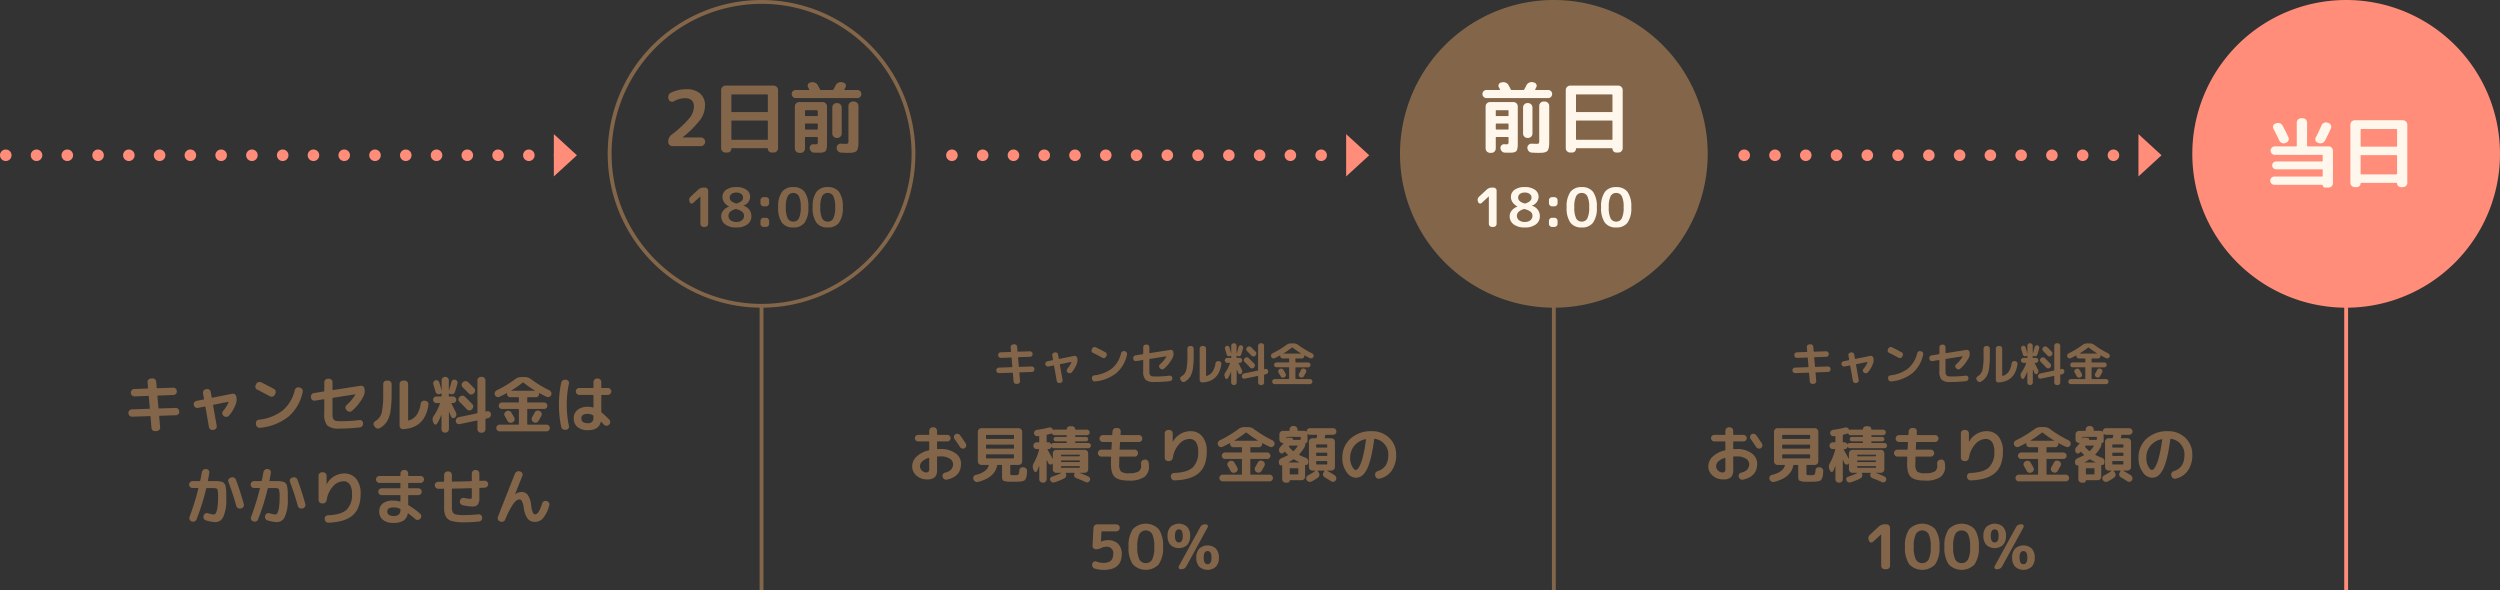 <svg xmlns="http://www.w3.org/2000/svg" xmlns:xlink="http://www.w3.org/1999/xlink" width="650" height="153.5" viewBox="0 0 650 153.5">
  <rect x="0" y="0" width="650" height="153.5" fill="#333333" stroke="none"/>
  <defs>
    <clipPath id="clip-path">
      <rect width="145" height="3" fill="none"/>
    </clipPath>
    <clipPath id="clip-path-2">
      <rect width="99" height="3" fill="none"/>
    </clipPath>
  </defs>
  <g id="グループ_2859" data-name="グループ 2859" transform="translate(-400 -2427)">
    <g id="グループ_2852" data-name="グループ 2852" transform="translate(84)">
      <path id="パス_2113" data-name="パス 2113" d="M40,0A40,40,0,1,1,0,40,40,40,0,0,1,40,0Z" transform="translate(886 2427)" fill="#ff8d79"/>
      <path id="パス_2112" data-name="パス 2112" d="M21.74,19.9a.141.141,0,0,0,.16-.16V18.18a.141.141,0,0,0-.16-.16H9.78a1.02,1.02,0,0,1,0-2.04H21.74a.141.141,0,0,0,.16-.16V14.44q0-.18-.16-.18H9.46a1.1,1.1,0,0,1,0-2.2H15a.141.141,0,0,0,.16-.16V5.86a1.062,1.062,0,0,1,.34-.79,1.111,1.111,0,0,1,.8-.33h.4a1.111,1.111,0,0,1,.8.33,1.062,1.062,0,0,1,.34.79V11.9a.141.141,0,0,0,.16.16h5.44a1.062,1.062,0,0,1,.79.34,1.111,1.111,0,0,1,.33.8v8.44a1.127,1.127,0,0,1-1.12,1.12h-.9a.616.616,0,0,1-.64-.64q0-.08-.1-.08H9.34a1.093,1.093,0,0,1-1.08-1.08,1.006,1.006,0,0,1,.32-.75,1.055,1.055,0,0,1,.76-.31ZM9.86,6.04a1.334,1.334,0,0,1,.91,0,1.241,1.241,0,0,1,.69.6Q12.4,8.38,13,9.7a.932.932,0,0,1,.01.83,1.066,1.066,0,0,1-.63.57l-.24.1a1.124,1.124,0,0,1-.88-.04,1.339,1.339,0,0,1-.66-.64Q9.82,8.82,9.1,7.5a.91.91,0,0,1-.06-.81.9.9,0,0,1,.58-.57Zm13.52-.08a1.027,1.027,0,0,1,.64.56.977.977,0,0,1,.02.84q-.78,1.78-1.56,3.22a1.282,1.282,0,0,1-.7.61,1.324,1.324,0,0,1-.92.01l-.24-.1a.946.946,0,0,1-.52-1.36q.76-1.42,1.5-3.16a1.171,1.171,0,0,1,.61-.64,1.209,1.209,0,0,1,.89-.06Zm6.86,16.7a1.111,1.111,0,0,1-.8-.33,1.062,1.062,0,0,1-.34-.79V6.4a1.162,1.162,0,0,1,1.14-1.14H42.76A1.162,1.162,0,0,1,43.9,6.4V21.54a1.062,1.062,0,0,1-.34.79,1.111,1.111,0,0,1-.8.33h-.54a.99.99,0,0,1-.98-.98q0-.14-.16-.14H31.92q-.16,0-.16.14a.99.99,0,0,1-.98.98ZM31.76,7.7v4.26a.159.159,0,0,0,.18.18h9.12a.159.159,0,0,0,.18-.18V7.7q0-.16-.18-.16H31.94Q31.76,7.54,31.76,7.7Zm0,6.8v4.66a.159.159,0,0,0,.18.18h9.12a.159.159,0,0,0,.18-.18V14.5q0-.16-.18-.16H31.94Q31.76,14.34,31.76,14.5Z" transform="translate(898 2453)" fill="#fff7eb"/>
    </g>
    <path id="パス_2111" data-name="パス 2111" d="M18.336,14.344a.916.916,0,0,1-.944-.864v-.112a.846.846,0,0,1,.24-.64.88.88,0,0,1,.624-.288l4.576-.16q.112,0,.112-.144l-.256-3.072q0-.128-.144-.128l-3.568.128a.858.858,0,0,1-.648-.248.9.9,0,0,1-.3-.632V8.072a.846.846,0,0,1,.24-.64.88.88,0,0,1,.624-.288l3.472-.128q.128,0,.128-.144l-.128-1.5a.832.832,0,0,1,.216-.648.9.9,0,0,1,.616-.312l.432-.032a.856.856,0,0,1,.656.216.888.888,0,0,1,.32.616l.144,1.584a.127.127,0,0,0,.144.144l4.128-.144a.916.916,0,0,1,.944.864v.112a.846.846,0,0,1-.24.64A.88.88,0,0,1,29.1,8.7l-4.048.144q-.128,0-.128.144l.272,3.072a.127.127,0,0,0,.144.144l4.32-.144a.916.916,0,0,1,.944.864v.112a.846.846,0,0,1-.24.64.88.88,0,0,1-.624.288L25.5,14.1q-.112,0-.112.144l.24,2.864a.832.832,0,0,1-.216.648.9.9,0,0,1-.616.312l-.432.032a.856.856,0,0,1-.656-.216.888.888,0,0,1-.32-.616l-.256-2.944q0-.128-.144-.128ZM34.4,11.336l-.016-.032a.905.905,0,0,1,.72-1.072l1.824-.368q.144-.032.112-.16l-.256-1.456a.862.862,0,0,1,.152-.672.874.874,0,0,1,.584-.368l.224-.048a.869.869,0,0,1,.68.16.894.894,0,0,1,.376.592L39.04,9.3q.032.144.16.112l5.184-1.04a.88.88,0,0,1,.672.144.905.905,0,0,1,.384.576l.016.032a3.528,3.528,0,0,1-.1,1.776,9.6,9.6,0,0,1-1.824,3.168.871.871,0,0,1-.648.312.958.958,0,0,1-.7-.216l-.1-.08a.758.758,0,0,1-.3-.592.875.875,0,0,1,.224-.64,8.921,8.921,0,0,0,1.424-2.288.065.065,0,0,0-.016-.072.067.067,0,0,0-.08-.024l-3.824.768q-.144.032-.112.16l.944,5.3a.862.862,0,0,1-.152.672.874.874,0,0,1-.584.368l-.224.048a.869.869,0,0,1-.68-.16.894.894,0,0,1-.376-.592L37.408,11.8a.117.117,0,0,0-.16-.1l-1.792.352a.88.88,0,0,1-.672-.144A.905.905,0,0,1,34.4,11.336ZM50.864,7.3A.856.856,0,0,1,50.48,6.12l.16-.32a.878.878,0,0,1,.536-.448.97.97,0,0,1,.712.048q1.584.768,3.344,1.728a.861.861,0,0,1,.424.544.879.879,0,0,1-.072.688l-.176.32a.861.861,0,0,1-.544.424.879.879,0,0,1-.688-.072Q52.3,8.008,50.864,7.3ZM62,6.792a.889.889,0,0,1,.576.4.875.875,0,0,1,.128.688,11.491,11.491,0,0,1-3.688,6.432,13.92,13.92,0,0,1-7.4,2.912.883.883,0,0,1-.68-.184.953.953,0,0,1-.36-.616l-.032-.288a.823.823,0,0,1,.16-.664.853.853,0,0,1,.592-.344,12.2,12.2,0,0,0,6.192-2.4,9.818,9.818,0,0,0,3.152-5.3.951.951,0,0,1,.416-.576.875.875,0,0,1,.688-.128Zm2.864,2.624-.016-.192A.912.912,0,0,1,65.6,8.2l2.592-.416a.151.151,0,0,0,.128-.16V5.368a.85.85,0,0,1,.272-.632.889.889,0,0,1,.64-.264h.32a.9.9,0,0,1,.9.9V7.3a.114.114,0,0,0,.048.088.1.1,0,0,0,.1.024L77.728,6.3a.869.869,0,0,1,.68.16.837.837,0,0,1,.36.592l.016.176a2.948,2.948,0,0,1-.24,1.728,12.822,12.822,0,0,1-3.024,3.872.911.911,0,0,1-.664.216.949.949,0,0,1-.648-.312l-.16-.176a.8.8,0,0,1-.224-.64.884.884,0,0,1,.3-.608,11.289,11.289,0,0,0,2.256-2.688q.032-.08-.064-.1l-5.728.912a.156.156,0,0,0-.144.16v3.536a10.951,10.951,0,0,0,.056,1.3,1.192,1.192,0,0,0,.32.7,1.112,1.112,0,0,0,.664.328,9.77,9.77,0,0,0,1.232.056,39.6,39.6,0,0,0,4.72-.288.833.833,0,0,1,.656.184.782.782,0,0,1,.3.6v.112a.952.952,0,0,1-.224.672.933.933,0,0,1-.624.336,46.82,46.82,0,0,1-5.36.3,4.452,4.452,0,0,1-3.08-.784,4.416,4.416,0,0,1-.792-3.088V9.912q0-.144-.128-.112l-2.3.368a.885.885,0,0,1-1.024-.752Zm23.92,8.16a.8.8,0,0,1-.632-.256.889.889,0,0,1-.264-.64V5.848a.85.85,0,0,1,.272-.632.889.889,0,0,1,.64-.264h.4a.889.889,0,0,1,.64.264.85.85,0,0,1,.272.632v9.376q0,.128.128.1A3.682,3.682,0,0,0,92.32,13.9a6.936,6.936,0,0,0,1.056-2.952.9.9,0,0,1,.368-.592.872.872,0,0,1,.656-.176l.224.032a.91.91,0,0,1,.608.344.794.794,0,0,1,.176.664Q94.512,17.3,88.784,17.576Zm-7.328-.592-.192-.288a.841.841,0,0,1-.1-.664.854.854,0,0,1,.408-.536,3.653,3.653,0,0,0,1.68-2.192,22.424,22.424,0,0,0,.384-5.1V5.848a.9.9,0,0,1,.9-.9h.384a.9.9,0,0,1,.9.9V8.2a29.633,29.633,0,0,1-.288,4.664,7.382,7.382,0,0,1-.928,2.728,5.3,5.3,0,0,1-1.84,1.712.934.934,0,0,1-.7.1A.964.964,0,0,1,81.456,16.984ZM105.872,8.3q-.832-.88-1.584-1.616a.888.888,0,0,1,0-1.248l.08-.064a.957.957,0,0,1,.68-.272.9.9,0,0,1,.664.272q.576.544,1.584,1.584a.82.82,0,0,1,.232.64.97.97,0,0,1-.3.64l-.1.1a.832.832,0,0,1-.632.248A.86.86,0,0,1,105.872,8.3Zm-2.4.928.08-.08a.948.948,0,0,1,.672-.272.894.894,0,0,1,.656.272q.832.784,1.92,1.92a.856.856,0,0,1,.24.648.945.945,0,0,1-.288.648l-.1.1a.832.832,0,0,1-.632.248.86.86,0,0,1-.632-.28q-.944-1.024-1.936-1.968a.84.84,0,0,1-.256-.616A.816.816,0,0,1,103.472,9.224Zm7.184,3.7a.778.778,0,0,1,.664.144.787.787,0,0,1,.328.576,1.013,1.013,0,0,1-.192.7.964.964,0,0,1-.608.392l-.5.1a.161.161,0,0,0-.128.176v2.592a.85.85,0,0,1-.272.632.889.889,0,0,1-.64.264h-.256a.889.889,0,0,1-.64-.264.85.85,0,0,1-.272-.632v-2.16q0-.144-.128-.112l-4.512.928a.778.778,0,0,1-.664-.144.787.787,0,0,1-.328-.576,1.013,1.013,0,0,1,.192-.7.964.964,0,0,1,.608-.392l4.7-.976a.151.151,0,0,0,.128-.16V4.888a.85.85,0,0,1,.272-.632.889.889,0,0,1,.64-.264h.256a.889.889,0,0,1,.64.264.85.85,0,0,1,.272.632v7.984q0,.144.128.112ZM96.768,16.072l-.16-.384a1.5,1.5,0,0,1,.176-1.552A13.573,13.573,0,0,0,98.4,10.92q.032-.128-.1-.128h-.832a.874.874,0,0,1-.864-.864.8.8,0,0,1,.256-.6.844.844,0,0,1,.608-.248h1.216a.127.127,0,0,0,.144-.144V8.424q0-.128-.128-.1l-.368.128a.781.781,0,0,1-.672-.048.829.829,0,0,1-.416-.528q-.144-.544-.576-1.952a.821.821,0,0,1,.056-.624.808.808,0,0,1,.472-.416.778.778,0,0,1,1.008.512q.368,1.184.592,2.128a.016.016,0,1,0,.032,0V4.888a.9.9,0,0,1,.9-.9h.064a.9.9,0,0,1,.9.9V7.464q.016.016.048,0a21.951,21.951,0,0,0,.608-2.112.828.828,0,0,1,.36-.52.807.807,0,0,1,.616-.12.828.828,0,0,1,.52.36.757.757,0,0,1,.1.616q-.272,1.056-.656,2.224a.819.819,0,0,1-.456.512.879.879,0,0,1-.7.032l-.32-.128q-.128-.032-.128.1v.512a.127.127,0,0,0,.144.144h.96a.847.847,0,0,1,.848.848.844.844,0,0,1-.248.608.8.8,0,0,1-.6.256h-.352a.079.079,0,0,0-.072.04.072.072,0,0,0-.008.072q.4.768,1.184,2.336a1.044,1.044,0,0,1,.1.7,1.1,1.1,0,0,1-.36.624.583.583,0,0,1-.544.136.6.6,0,0,1-.432-.36q-.1-.192-.272-.608t-.256-.608q-.016-.032-.04-.032t-.024.032v4.464a.85.85,0,0,1-.272.632.889.889,0,0,1-.64.264h-.1a.889.889,0,0,1-.64-.264.85.85,0,0,1-.272-.632V13.9q0-.032-.016-.032a.046.046,0,0,0-.032.016,11.772,11.772,0,0,1-1.1,2.272.445.445,0,0,1-.456.224A.5.5,0,0,1,96.768,16.072Zm20.4-.224a.924.924,0,0,1-.7.04.909.909,0,0,1-.528-.456q-.384-.736-.7-1.248a.8.8,0,0,1-.1-.664.831.831,0,0,1,.416-.536l.1-.064a.924.924,0,0,1,.712-.1.88.88,0,0,1,.568.432q.576.96.768,1.344a.819.819,0,0,1,.048.688.879.879,0,0,1-.464.512Zm7.072-3.008.112.048a.849.849,0,0,1,.456.512.882.882,0,0,1-.04.688q-.432.8-.768,1.36a.892.892,0,0,1-.568.416.924.924,0,0,1-.712-.1l-.064-.048a.858.858,0,0,1-.408-.552.872.872,0,0,1,.1-.68q.416-.72.672-1.232a.85.85,0,0,1,.52-.456A.9.9,0,0,1,124.24,12.84ZM113.888,9.16a.858.858,0,0,1-.688.032.872.872,0,0,1-.512-.48.857.857,0,0,1-.024-.7.977.977,0,0,1,.472-.52,29.989,29.989,0,0,0,4.8-2.9,2.722,2.722,0,0,1,1.632-.56h.864a2.722,2.722,0,0,1,1.632.56,30.645,30.645,0,0,0,4.784,2.9.977.977,0,0,1,.472.52.9.9,0,0,1-.008.7.872.872,0,0,1-.512.48.858.858,0,0,1-.688-.032q-1.072-.512-1.888-.96a.064.064,0,0,0-.08.08.485.485,0,0,1,.016.144.831.831,0,0,1-.24.6.791.791,0,0,1-.592.248h-2.1q-.144,0-.144.128v1.12q0,.128.144.128h4.24a.847.847,0,0,1,.848.848.791.791,0,0,1-.248.592.831.831,0,0,1-.6.24h-4.24a.127.127,0,0,0-.144.144V16.28q0,.128.144.128H126.1a.831.831,0,0,1,.608.256.879.879,0,0,1,.008,1.232.823.823,0,0,1-.616.256H113.9a.823.823,0,0,1-.616-.256.879.879,0,0,1,.008-1.232.831.831,0,0,1,.608-.256h4.864q.144,0,.144-.128V12.472a.127.127,0,0,0-.144-.144h-4.24a.831.831,0,0,1-.6-.24.791.791,0,0,1-.248-.592.847.847,0,0,1,.848-.848h4.24q.144,0,.144-.128V9.4q0-.128-.144-.128h-2.1a.791.791,0,0,1-.592-.248.831.831,0,0,1-.24-.6.485.485,0,0,1,.016-.144.064.064,0,0,0-.08-.08Q114.96,8.648,113.888,9.16ZM119.9,5.48a32.388,32.388,0,0,1-2.928,2.032.039.039,0,0,0-.024.048.038.038,0,0,0,.04.032h6.016a.038.038,0,0,0,.04-.032.039.039,0,0,0-.024-.048A32.388,32.388,0,0,1,120.1,5.48.16.16,0,0,0,119.9,5.48Zm16.912,8.128q-1.664,0-1.664,1.152,0,1.28,1.664,1.28a1.536,1.536,0,0,0,1.136-.36,1.667,1.667,0,0,0,.352-1.192v-.32a.238.238,0,0,0-.128-.208A2.78,2.78,0,0,0,136.816,13.608Zm.1,4.24a4.2,4.2,0,0,1-2.752-.808,2.794,2.794,0,0,1-.976-2.28,2.691,2.691,0,0,1,.968-2.192,4.225,4.225,0,0,1,2.76-.8,4.31,4.31,0,0,1,1.264.176q.128.032.128-.1V8.824a.127.127,0,0,0-.144-.144h-3.536a.929.929,0,0,1-.912-.912.85.85,0,0,1,.272-.632.889.889,0,0,1,.64-.264h3.536a.127.127,0,0,0,.144-.144V5.32a.929.929,0,0,1,.912-.912h.208a.929.929,0,0,1,.912.912V6.728q0,.144.128.144h1.568a.889.889,0,0,1,.64.264.85.85,0,0,1,.272.632.929.929,0,0,1-.912.912h-1.568q-.128,0-.128.144v4.224a.323.323,0,0,0,.112.224A26.332,26.332,0,0,1,142.4,15.08a.913.913,0,0,1,.256.648.885.885,0,0,1-.272.648l-.064.064a.9.9,0,0,1-.64.256.876.876,0,0,1-.64-.272q-.256-.272-.72-.736-.1-.1-.128.048Q139.632,17.848,136.912,17.848Zm-5.872-.1a1.025,1.025,0,0,1-.712-.168A.91.91,0,0,1,129.92,17a26.889,26.889,0,0,1-.592-5.76,26.889,26.889,0,0,1,.592-5.76.91.91,0,0,1,.408-.584,1.025,1.025,0,0,1,.712-.168l.192.016a.789.789,0,0,1,.56.344.78.78,0,0,1,.128.648,25.446,25.446,0,0,0-.56,5.5,25.446,25.446,0,0,0,.56,5.5.78.78,0,0,1-.128.648.789.789,0,0,1-.56.344ZM34.08,32.888a.889.889,0,0,1-.64-.264.85.85,0,0,1-.272-.632.929.929,0,0,1,.912-.912H35.9a.156.156,0,0,0,.16-.144q.24-1.056.432-2.192a1.014,1.014,0,0,1,.376-.6.938.938,0,0,1,.68-.2l.112.016a.8.8,0,0,1,.592.328.823.823,0,0,1,.16.664q-.208,1.216-.352,2-.032.128.112.128h2.136a4.792,4.792,0,0,1,.9.1,5.759,5.759,0,0,1,.68.16,1.122,1.122,0,0,1,.432.368,1.321,1.321,0,0,1,.3.544q.048.24.128.856a8.815,8.815,0,0,1,.08,1.128v1.536A10.329,10.329,0,0,1,42.08,40.3a2.27,2.27,0,0,1-2.032,1.456,9.241,9.241,0,0,1-2.512-.464.879.879,0,0,1-.544-.448.934.934,0,0,1-.064-.72l.032-.1a.853.853,0,0,1,.44-.52.9.9,0,0,1,.7-.056,6.06,6.06,0,0,0,1.536.32q.272,0,.5-.4a4.782,4.782,0,0,0,.392-1.416,15.7,15.7,0,0,0,.168-2.5,7.74,7.74,0,0,0-.168-2.24q-.168-.32-1.208-.32H37.776a.151.151,0,0,0-.16.128A60.366,60.366,0,0,1,35.1,41.032a.924.924,0,0,1-1.184.544l-.112-.032a.767.767,0,0,1-.5-.456.925.925,0,0,1-.016-.7,64.8,64.8,0,0,0,2.288-7.376q.032-.128-.1-.128Zm11.36,4.656q-.848-3.056-2.048-6.24a.8.8,0,0,1,.032-.664.825.825,0,0,1,.512-.44l.208-.064a.942.942,0,0,1,.72.064.929.929,0,0,1,.48.544q1.1,2.88,2.048,6.336a.853.853,0,0,1-.1.68.827.827,0,0,1-.56.408l-.192.032a.914.914,0,0,1-.688-.112A.887.887,0,0,1,45.44,37.544Zm4.64-4.656a.889.889,0,0,1-.64-.264.85.85,0,0,1-.272-.632.929.929,0,0,1,.912-.912H51.9a.156.156,0,0,0,.16-.144q.24-1.056.432-2.192a1.014,1.014,0,0,1,.376-.6.938.938,0,0,1,.68-.2l.112.016a.8.8,0,0,1,.592.328.823.823,0,0,1,.16.664q-.208,1.216-.352,2-.032.128.112.128h2.136a4.792,4.792,0,0,1,.9.1,5.759,5.759,0,0,1,.68.16,1.122,1.122,0,0,1,.432.368,1.321,1.321,0,0,1,.3.544q.048.24.128.856a8.815,8.815,0,0,1,.08,1.128v1.536A10.329,10.329,0,0,1,58.08,40.3a2.27,2.27,0,0,1-2.032,1.456,9.241,9.241,0,0,1-2.512-.464.879.879,0,0,1-.544-.448.934.934,0,0,1-.064-.72l.032-.1a.853.853,0,0,1,.44-.52.9.9,0,0,1,.7-.056,6.06,6.06,0,0,0,1.536.32q.272,0,.5-.4a4.782,4.782,0,0,0,.392-1.416,15.7,15.7,0,0,0,.168-2.5,7.74,7.74,0,0,0-.168-2.24q-.168-.32-1.208-.32H53.776a.151.151,0,0,0-.16.128A60.366,60.366,0,0,1,51.1,41.032a.924.924,0,0,1-1.184.544l-.112-.032a.767.767,0,0,1-.5-.456.925.925,0,0,1-.016-.7,64.8,64.8,0,0,0,2.288-7.376q.032-.128-.1-.128Zm11.36,4.656q-.848-3.056-2.048-6.24a.8.8,0,0,1,.032-.664.825.825,0,0,1,.512-.44l.208-.064a.942.942,0,0,1,.72.064.929.929,0,0,1,.48.544q1.1,2.88,2.048,6.336a.853.853,0,0,1-.1.68.827.827,0,0,1-.56.408l-.192.032a.914.914,0,0,1-.688-.112A.887.887,0,0,1,61.44,37.544Zm6.288-.656a.9.9,0,0,1-.9-.9v-6.3a.9.9,0,0,1,.9-.9H68a.889.889,0,0,1,.64.264.85.85,0,0,1,.272.632v2.24a.028.028,0,0,0,.032-.032,5.16,5.16,0,0,1,4.544-2.784A3.841,3.841,0,0,1,76.616,30.5a5.953,5.953,0,0,1,1.144,3.9q0,3.712-2,5.528T69.408,41.9a.878.878,0,0,1-.664-.248A.973.973,0,0,1,68.432,41l-.016-.112a.834.834,0,0,1,.232-.632.866.866,0,0,1,.616-.28q3.408-.128,4.832-1.424a5.379,5.379,0,0,0,1.424-4.16,4.259,4.259,0,0,0-.576-2.44,1.905,1.905,0,0,0-1.664-.824,3.687,3.687,0,0,0-2.736,1.384,6.567,6.567,0,0,0-1.6,3.48,1.1,1.1,0,0,1-.336.64.923.923,0,0,1-.656.256ZM86.24,40.152a2.212,2.212,0,0,0,1.456-.36,1.828,1.828,0,0,0,.416-1.352.176.176,0,0,0-.128-.176,4.311,4.311,0,0,0-1.536-.336,2.66,2.66,0,0,0-1.352.256.861.861,0,0,0-.408.784,1.035,1.035,0,0,0,.408.872A1.847,1.847,0,0,0,86.24,40.152ZM82.672,31.56a.929.929,0,0,1-.912-.912.85.85,0,0,1,.272-.632.889.889,0,0,1,.64-.264h5.3a.127.127,0,0,0,.144-.144v-.5a.889.889,0,0,1,.264-.64.85.85,0,0,1,.632-.272h.224a.85.85,0,0,1,.632.272.889.889,0,0,1,.264.64v.5a.127.127,0,0,0,.144.144h3.056a.889.889,0,0,1,.64.264.85.85,0,0,1,.272.632.929.929,0,0,1-.912.912H90.272q-.144,0-.144.128v1.12a.127.127,0,0,0,.144.144h2.5a.874.874,0,0,1,.88.88.876.876,0,0,1-.256.632.836.836,0,0,1-.624.264h-2.5a.127.127,0,0,0-.144.144v2.3a.245.245,0,0,0,.112.208,19.643,19.643,0,0,1,2.992,2.176.822.822,0,0,1,.3.624.867.867,0,0,1-.24.656l-.048.048a.918.918,0,0,1-.632.3.83.83,0,0,1-.648-.232q-1.008-.88-1.808-1.456-.112-.08-.144.048a2.674,2.674,0,0,1-1.16,1.848,4.949,4.949,0,0,1-2.616.568,4.089,4.089,0,0,1-2.664-.792,2.686,2.686,0,0,1-.968-2.2,2.578,2.578,0,0,1,.888-2.04,4.091,4.091,0,0,1,2.744-.776,6.262,6.262,0,0,1,1.744.24q.128.032.128-.1V34.872a.127.127,0,0,0-.144-.144H83.232a.874.874,0,0,1-.88-.88.876.876,0,0,1,.256-.632.836.836,0,0,1,.624-.264h4.736a.127.127,0,0,0,.144-.144V31.7a.127.127,0,0,0-.144-.144Zm15.28,1.52a.929.929,0,0,1-.912-.912.9.9,0,0,1,.9-.9q.24,0,.7-.008t.688-.008a.127.127,0,0,0,.144-.144V29.48a.889.889,0,0,1,.264-.64.85.85,0,0,1,.632-.272h.224a.85.85,0,0,1,.632.272.889.889,0,0,1,.264.64V31.1q0,.128.144.128,3.312-.064,4.912-.112.128,0,.128-.144V29.112a.889.889,0,0,1,.264-.64.85.85,0,0,1,.632-.272h.16a.929.929,0,0,1,.912.912V30.9a.113.113,0,0,0,.128.128l1.216-.048a.916.916,0,0,1,.944.864.858.858,0,0,1-.248.648.9.9,0,0,1-.632.3q-.224.016-.64.032t-.64.032a.113.113,0,0,0-.128.128v2.464a2.726,2.726,0,0,1-.424,1.744,1.82,1.82,0,0,1-1.448.5,13.072,13.072,0,0,1-2.5-.352.849.849,0,0,1-.568-.416.941.941,0,0,1-.12-.7l.032-.08a.839.839,0,0,1,.392-.56.915.915,0,0,1,.664-.128,8.847,8.847,0,0,0,1.568.24q.3,0,.368-.112a2.01,2.01,0,0,0,.064-.688V33.064a.127.127,0,0,0-.144-.144q-3.232.1-4.912.128a.113.113,0,0,0-.128.128V37.8a3.049,3.049,0,0,0,.232,1.384,1.28,1.28,0,0,0,.872.584,9.636,9.636,0,0,0,2.1.16,35.776,35.776,0,0,0,3.68-.208.913.913,0,0,1,.664.2.825.825,0,0,1,.328.6v.064a.938.938,0,0,1-.2.68.838.838,0,0,1-.616.328,35.776,35.776,0,0,1-3.856.208,11.568,11.568,0,0,1-3.264-.344,2.444,2.444,0,0,1-1.52-1.168,5.55,5.55,0,0,1-.432-2.488V33.208a.127.127,0,0,0-.144-.144q-.224,0-.688.008T97.952,33.08Zm16.032,8.48a.847.847,0,0,1-.5-.472.9.9,0,0,1-.024-.7q2.5-6.4,4.448-11.264a1.007,1.007,0,0,1,1.216-.576l.176.048a.8.8,0,0,1,.5.44.823.823,0,0,1,.024.664q-.8,1.984-1.888,4.768V34.5h.032a2.834,2.834,0,0,1,1.6-.592,1.989,1.989,0,0,1,1.656.792,5.729,5.729,0,0,1,.872,2.664,7.12,7.12,0,0,0,.432,1.88q.24.488.624.488.944,0,1.808-2.848a.89.89,0,0,1,.432-.544.87.87,0,0,1,.672-.08l.1.032a.884.884,0,0,1,.56.424.807.807,0,0,1,.08.68,8.82,8.82,0,0,1-1.6,3.336,2.776,2.776,0,0,1-2.112.952,2.356,2.356,0,0,1-1.9-.816,5.989,5.989,0,0,1-1.008-2.848,6.109,6.109,0,0,0-.464-1.7.736.736,0,0,0-.624-.472q-.768,0-1.632,1.152a21.375,21.375,0,0,0-2.112,4.1.9.9,0,0,1-.5.5.922.922,0,0,1-.7.024Z" transform="translate(416 2521)" fill="#836649"/>
    <g id="グループ_2848" data-name="グループ 2848" transform="translate(667 4)">
      <path id="パス_2110" data-name="パス 2110" d="M21.472,12.056a3.977,3.977,0,0,0-1.7.912,1.758,1.758,0,0,0-.576,1.264,1.509,1.509,0,0,0,.5,1.112,1.551,1.551,0,0,0,1.1.488.82.82,0,0,0,.632-.192,1.128,1.128,0,0,0,.168-.72V12.152Q21.6,12.024,21.472,12.056Zm-.464,5.584a3.977,3.977,0,0,1-2.72-.984,3.1,3.1,0,0,1-1.12-2.424,3.446,3.446,0,0,1,1.128-2.5A6.716,6.716,0,0,1,21.472,10.1a.161.161,0,0,0,.128-.176V7.912a.127.127,0,0,0-.144-.144H18.72a.848.848,0,1,1,0-1.7h2.736a.127.127,0,0,0,.144-.144V5a.929.929,0,0,1,.912-.912h.208A.929.929,0,0,1,23.632,5v.928q0,.144.128.144h2.528a.844.844,0,0,1,.608.248.831.831,0,0,1,0,1.2.844.844,0,0,1-.608.248H23.76q-.128,0-.128.144V9.64q0,.128.144.128.256-.016.816-.016a6.165,6.165,0,0,1,3.824,1.1,3.267,3.267,0,0,1,1.456,2.672q0,3.408-3.68,4.176a.887.887,0,0,1-.7-.136.987.987,0,0,1-.416-.6l-.016-.048a.818.818,0,0,1,.12-.656.869.869,0,0,1,.552-.384,2.986,2.986,0,0,0,1.568-.808,2.061,2.061,0,0,0,.5-1.432,1.665,1.665,0,0,0-.872-1.384,4.123,4.123,0,0,0-2.328-.584q-.56,0-.816.016a.127.127,0,0,0-.144.144v3.2a2.835,2.835,0,0,1-.576,2.04A2.894,2.894,0,0,1,21.008,17.64ZM29.6,6.136q.864,1.168,1.5,2.192a.827.827,0,0,1,.1.664.814.814,0,0,1-.392.536.9.9,0,0,1-.672.088.87.87,0,0,1-.544-.392q-.768-1.2-1.408-2.08a.858.858,0,0,1-.16-.64.8.8,0,0,1,.336-.56.893.893,0,0,1,.664-.152A.83.83,0,0,1,29.6,6.136Zm3.488,11.488-.016-.08a.784.784,0,0,1,.072-.664.806.806,0,0,1,.536-.392q2.928-.72,3.392-2.48.032-.128-.1-.128H35.152a.929.929,0,0,1-.912-.912V5.24a.929.929,0,0,1,.912-.912h9.7a.929.929,0,0,1,.912.912v7.728a.929.929,0,0,1-.912.912H42.8q-.128,0-.128.144v1.984q0,.368.08.44a.97.97,0,0,0,.48.088q.064,0,.224.008t.224.008q.08,0,.24-.008t.24-.008a.871.871,0,0,0,.656-.2,2.487,2.487,0,0,0,.208-1.048.791.791,0,0,1,.3-.6.861.861,0,0,1,.648-.2l.224.016a.877.877,0,0,1,.616.328.94.94,0,0,1,.232.664q-.048.688-.1,1.1a2.685,2.685,0,0,1-.208.752,1.813,1.813,0,0,1-.3.488,1.078,1.078,0,0,1-.5.248,3.735,3.735,0,0,1-.7.12q-.336.024-1.008.04H42.752A4.9,4.9,0,0,1,40.9,18q-.368-.216-.368-1.016v-2.96q0-.144-.128-.144h-.992a.151.151,0,0,0-.16.128q-.592,3.184-4.976,4.288a.92.92,0,0,1-.72-.1A1.039,1.039,0,0,1,33.088,17.624ZM36.368,6.2v.784a.127.127,0,0,0,.144.144h6.976a.127.127,0,0,0,.144-.144V6.2q0-.128-.144-.128H36.512Q36.368,6.072,36.368,6.2Zm0,2.544v.768a.127.127,0,0,0,.144.144h6.976a.127.127,0,0,0,.144-.144V8.744a.127.127,0,0,0-.144-.144H36.512A.127.127,0,0,0,36.368,8.744Zm.144,3.44h6.976q.144,0,.144-.128v-.784a.127.127,0,0,0-.144-.144H36.512a.127.127,0,0,0-.144.144v.784Q36.368,12.184,36.512,12.184Zm12.32,3.232-.16-.352a1.768,1.768,0,0,1,.08-1.616A14.331,14.331,0,0,0,50.16,9.912a.1.1,0,0,0-.024-.1.114.114,0,0,0-.088-.048h-.5a.88.88,0,1,1,0-1.76h.528a.113.113,0,0,0,.128-.128V6.5a.15.15,0,0,0-.04-.1.077.077,0,0,0-.088-.032l-.288.048a.871.871,0,0,1-.632-.184.809.809,0,0,1-.12-1.168.887.887,0,0,1,.576-.312,23.766,23.766,0,0,0,3.1-.592.89.89,0,0,1,.632.072.813.813,0,0,1,.408.472q.032.128.144.064a.786.786,0,0,1,.288-.064h3.056A.1.1,0,0,0,57.36,4.6a.728.728,0,0,1,.232-.544.767.767,0,0,1,.552-.224h.624a.767.767,0,0,1,.552.224.728.728,0,0,1,.232.544.1.1,0,0,0,.112.112h2.928a.72.72,0,1,1,0,1.44H59.68q-.128,0-.128.144v.16q0,.144.128.144h2.672a.576.576,0,1,1,0,1.152H59.68a.113.113,0,0,0-.128.128v.16q0,.144.128.144h3.264a.672.672,0,0,1,.48.2.64.64,0,0,1,0,.944.672.672,0,0,1-.48.2h-8.96a.651.651,0,0,1-.528-.256q-.064-.1-.128,0a.824.824,0,0,1-.8.5h-.112a.079.079,0,0,0-.072.04.053.053,0,0,0,.008.072q.048.08,1.328,2.4a.051.051,0,0,0,.048-.032V10.872a.929.929,0,0,1,.912-.912h7.392a.85.85,0,0,1,.632.272.889.889,0,0,1,.264.64v4.16a.9.9,0,0,1-.9.9h-1.28q-.016.016,0,.048,1.152.416,2.224.912a.778.778,0,0,1,.416.464.753.753,0,0,1-.048.624.723.723,0,0,1-.464.4.844.844,0,0,1-.624-.048q-1.136-.544-2.416-1.008a.849.849,0,0,1-.5-1.136l.048-.128q.064-.128-.08-.128h-2.16a.077.077,0,0,0-.072.048.063.063,0,0,0,.008.08l.016.032a.968.968,0,0,1,.08.712.826.826,0,0,1-.432.552,15.9,15.9,0,0,1-2.592,1.056.844.844,0,0,1-.624-.048.906.906,0,0,1-.448-.464.682.682,0,0,1-.008-.568.651.651,0,0,1,.424-.376,19.649,19.649,0,0,0,2.416-.96.054.054,0,0,0,.016-.04q0-.024-.032-.024H54.64a.889.889,0,0,1-.64-.264.85.85,0,0,1-.272-.632V13.56a.051.051,0,0,0-.032-.048.032.032,0,0,0-.048.016.368.368,0,0,1-.128.128.575.575,0,0,1-.536.112.627.627,0,0,1-.424-.352q-.176-.384-.368-.784a.054.054,0,0,0-.04-.016q-.024,0-.024.016v4.96a.9.9,0,0,1-.9.9H51.12a.889.889,0,0,1-.64-.264.85.85,0,0,1-.272-.632V14.12a.046.046,0,0,0-.032-.016,11.3,11.3,0,0,1-.544,1.36.386.386,0,0,1-.408.232A.441.441,0,0,1,48.832,15.416Zm7.04-4.064v.16A.113.113,0,0,0,56,11.64h4.608q.144,0,.144-.128v-.16a.127.127,0,0,0-.144-.144H56Q55.872,11.208,55.872,11.352Zm0,1.488V13q0,.144.128.144h4.608A.127.127,0,0,0,60.752,13v-.16q0-.128-.144-.128H56A.113.113,0,0,0,55.872,12.84Zm0,1.5v.16a.113.113,0,0,0,.128.128h4.608q.144,0,.144-.128v-.16a.127.127,0,0,0-.144-.144H56Q55.872,14.2,55.872,14.344ZM52.128,6.168V7.88q0,.128.144.128h.256a.818.818,0,0,1,.784.464q.064.08.112,0a.656.656,0,0,1,.56-.288h3.232a.127.127,0,0,0,.144-.144V7.88q0-.128-.144-.128H54.5a.576.576,0,1,1,0-1.152h2.72a.127.127,0,0,0,.144-.144V6.3a.127.127,0,0,0-.144-.144H54.192a.671.671,0,0,1-.656-.4q-.064-.112-.16-.064a.62.62,0,0,1-.08.032.174.174,0,0,0-.064.032q-.352.112-.96.256A.156.156,0,0,0,52.128,6.168ZM66.352,11.72a.929.929,0,0,1-.912-.912.85.85,0,0,1,.272-.632.889.889,0,0,1,.64-.264h2.48a.127.127,0,0,0,.144-.144l.1-1.7q0-.144-.128-.144H66.768a.9.9,0,0,1-.9-.9.889.889,0,0,1,.264-.64.85.85,0,0,1,.632-.272h2.288q.144,0,.144-.128.016-.144.032-.424t.032-.424a.847.847,0,0,1,.312-.624.924.924,0,0,1,.664-.24h.32a.853.853,0,0,1,.616.288.808.808,0,0,1,.216.64l-.048.768q0,.144.128.144h4.64a.85.85,0,0,1,.632.272.889.889,0,0,1,.264.64.9.9,0,0,1-.9.9H71.344q-.144,0-.144.128-.032.752-.1,1.712a.127.127,0,0,0,.144.144h3.744a.9.9,0,0,1,.9.9.889.889,0,0,1-.264.64.85.85,0,0,1-.632.272H71.168a.127.127,0,0,0-.144.144q-.032,1.376-.032,1.776a2.835,2.835,0,0,0,.464,1.96,3.308,3.308,0,0,0,2.1.44,4.78,4.78,0,0,0,2.456-.448,1.682,1.682,0,0,0,.68-1.52q0-.112-.032-.432a1.017,1.017,0,0,1,.152-.7.862.862,0,0,1,.552-.392l.208-.048a.853.853,0,0,1,.68.128.839.839,0,0,1,.376.576,6.524,6.524,0,0,1,.1,1.024,3.256,3.256,0,0,1-1.248,2.816,6.7,6.7,0,0,1-3.92.912q-2.688,0-3.7-.92t-1.008-3.4q0-.4.032-1.776,0-.144-.128-.144Zm17.376,1.168a.9.9,0,0,1-.9-.9v-6.3a.9.9,0,0,1,.9-.9H84a.889.889,0,0,1,.64.264.85.85,0,0,1,.272.632v2.24a.028.028,0,0,0,.032-.032,5.16,5.16,0,0,1,4.544-2.784A3.841,3.841,0,0,1,92.616,6.5a5.953,5.953,0,0,1,1.144,3.9q0,3.712-2,5.528T85.408,17.9a.878.878,0,0,1-.664-.248A.973.973,0,0,1,84.432,17l-.016-.112a.834.834,0,0,1,.232-.632.866.866,0,0,1,.616-.28q3.408-.128,4.832-1.424a5.379,5.379,0,0,0,1.424-4.16,4.259,4.259,0,0,0-.576-2.44,1.905,1.905,0,0,0-1.664-.824,3.687,3.687,0,0,0-2.736,1.384,6.567,6.567,0,0,0-1.6,3.48,1.1,1.1,0,0,1-.336.64.923.923,0,0,1-.656.256Zm17.44,2.96a.924.924,0,0,1-.7.04.909.909,0,0,1-.528-.456q-.384-.736-.7-1.248a.8.8,0,0,1-.1-.664.831.831,0,0,1,.416-.536l.1-.064a.924.924,0,0,1,.712-.1.88.88,0,0,1,.568.432q.576.96.768,1.344a.819.819,0,0,1,.048.688.879.879,0,0,1-.464.512Zm7.072-3.008.112.048a.849.849,0,0,1,.456.512.882.882,0,0,1-.04.688q-.432.8-.768,1.36a.892.892,0,0,1-.568.416.924.924,0,0,1-.712-.1l-.064-.048a.858.858,0,0,1-.408-.552.872.872,0,0,1,.1-.68q.416-.72.672-1.232a.85.85,0,0,1,.52-.456A.9.9,0,0,1,108.24,12.84ZM97.888,9.16a.858.858,0,0,1-.688.032.872.872,0,0,1-.512-.48.857.857,0,0,1-.024-.7.977.977,0,0,1,.472-.52,29.989,29.989,0,0,0,4.8-2.9,2.722,2.722,0,0,1,1.632-.56h.864a2.722,2.722,0,0,1,1.632.56,30.645,30.645,0,0,0,4.784,2.9.977.977,0,0,1,.472.52.9.9,0,0,1-.008.7.872.872,0,0,1-.512.48.858.858,0,0,1-.688-.032q-1.072-.512-1.888-.96a.064.064,0,0,0-.08.08.485.485,0,0,1,.016.144.831.831,0,0,1-.24.6.791.791,0,0,1-.592.248h-2.1q-.144,0-.144.128v1.12q0,.128.144.128h4.24a.847.847,0,0,1,.848.848.791.791,0,0,1-.248.592.831.831,0,0,1-.6.24h-4.24a.127.127,0,0,0-.144.144V16.28q0,.128.144.128H110.1a.831.831,0,0,1,.608.256.879.879,0,0,1,.008,1.232.823.823,0,0,1-.616.256H97.9a.823.823,0,0,1-.616-.256.879.879,0,0,1,.008-1.232.831.831,0,0,1,.608-.256h4.864q.144,0,.144-.128V12.472a.127.127,0,0,0-.144-.144h-4.24a.831.831,0,0,1-.6-.24.791.791,0,0,1-.248-.592.847.847,0,0,1,.848-.848h4.24q.144,0,.144-.128V9.4q0-.128-.144-.128h-2.1a.791.791,0,0,1-.592-.248.831.831,0,0,1-.24-.6.485.485,0,0,1,.016-.144.064.064,0,0,0-.08-.08Q98.96,8.648,97.888,9.16ZM103.9,5.48a32.388,32.388,0,0,1-2.928,2.032.039.039,0,0,0-.024.048.038.038,0,0,0,.04.032h6.016a.038.038,0,0,0,.04-.032.039.039,0,0,0-.024-.048A32.388,32.388,0,0,1,104.1,5.48.16.16,0,0,0,103.9,5.48Zm8.672,8.112-.048-.256a1.042,1.042,0,0,1,.624-1.184q.992-.416,1.648-.768a.074.074,0,0,0,.048-.08.13.13,0,0,0-.032-.1q-.368-.336-.7-.7-.08-.112-.192,0l-.224.224a.6.6,0,0,1-.56.16.627.627,0,0,1-.464-.368,1.118,1.118,0,0,1,.256-1.36,10.267,10.267,0,0,0,.752-.88.053.053,0,0,0,.008-.072.079.079,0,0,0-.072-.04h-.064a.889.889,0,0,1-.64-.264.85.85,0,0,1-.272-.632V5.928a.85.85,0,0,1,.272-.632.889.889,0,0,1,.64-.264h1.6q.128,0,.128-.144V4.68a.929.929,0,0,1,.912-.912h.256a.929.929,0,0,1,.912.912v.176A.127.127,0,0,0,117.5,5h1.536a.89.89,0,0,1,.576.208.066.066,0,0,0,.064.024.038.038,0,0,0,.032-.04.844.844,0,0,1,.248-.608.8.8,0,0,1,.6-.256h6.048a.874.874,0,0,1,.864.864.8.8,0,0,1-.256.6.844.844,0,0,1-.608.248h-1.872a.165.165,0,0,0-.176.144l-.144.624q-.032.144.1.144h1.648a.889.889,0,0,1,.64.264.85.85,0,0,1,.272.632V14.44a.929.929,0,0,1-.912.912h-1.1q-.032,0-.032.024a.054.054,0,0,0,.016.04,17.4,17.4,0,0,1,2,1.184.879.879,0,0,1,.376.584.916.916,0,0,1-.136.7.827.827,0,0,1-1.184.24q-.9-.592-1.664-1.024a.858.858,0,0,1-.424-.528.809.809,0,0,1,.088-.672l.256-.432a.053.053,0,0,0,.008-.072.079.079,0,0,0-.072-.04h-1.664q-.128,0-.048.112l.272.368a.9.9,0,0,1,.192.7.862.862,0,0,1-.352.616,11.568,11.568,0,0,1-1.7,1.04.893.893,0,0,1-.72.048,1,1,0,0,1-.56-.464.812.812,0,0,1-.072-.656.857.857,0,0,1,.424-.512,10.676,10.676,0,0,0,1.9-1.168q.032-.032.016-.056a.054.054,0,0,0-.048-.024h-.7a.929.929,0,0,1-.912-.912V7.848a.85.85,0,0,1,.272-.632.889.889,0,0,1,.64-.264h.9a.165.165,0,0,0,.176-.144q.032-.112.08-.32t.08-.3q.032-.144-.112-.144H120.56a.826.826,0,0,1-.528-.192q-.08-.08-.08.064V7.7a.464.464,0,0,1-.464.464.071.071,0,0,0-.08.08v.016a2.158,2.158,0,0,1-.288,1.1,10,10,0,0,1-1.328,1.776q-.1.1.032.16a16.663,16.663,0,0,0,1.712.752.968.968,0,0,1,.536.472,1.011,1.011,0,0,1,.1.712l-.064.272a.479.479,0,0,1-.264.336.531.531,0,0,1-.44.032q-.08-.048-.08.064v3.008a.9.9,0,0,1-.9.9h-3.008a.085.085,0,0,0-.1.1.546.546,0,0,1-.544.544h-.5a.9.9,0,0,1-.9-.9V14.04q0-.1-.08-.064a.493.493,0,0,1-.448-.024A.557.557,0,0,1,112.576,13.592Zm12.512.032v-.608q0-.144-.128-.144h-2.608a.127.127,0,0,0-.144.144v.608a.127.127,0,0,0,.144.144h2.608Q125.088,13.768,125.088,13.624Zm0-2.208v-.592a.113.113,0,0,0-.128-.128h-2.608q-.144,0-.144.128v.592q0,.128.144.128h2.608A.113.113,0,0,0,125.088,11.416Zm-.128-2.88h-2.608q-.144,0-.144.128v.56a.127.127,0,0,0,.144.144h2.608q.128,0,.128-.144v-.56A.113.113,0,0,0,124.96,8.536Zm-7.392,7.68V14.888q0-.144-.128-.144h-1.968a.127.127,0,0,0-.144.144v1.328q0,.128.144.128h1.968A.113.113,0,0,0,117.568,16.216Zm.224-3.04q-.928-.464-1.328-.72a.177.177,0,0,0-.224,0,10.04,10.04,0,0,1-1.184.72.054.054,0,0,0-.016.04q0,.024.032.024h2.7q.032,0,.032-.024A.054.054,0,0,0,117.792,13.176Zm-2.64-4.16a.17.17,0,0,0,.016.208,7.062,7.062,0,0,0,1.008,1.024.17.17,0,0,0,.208-.016,5.873,5.873,0,0,0,1.024-1.28q.064-.1-.08-.1h-1.936a.239.239,0,0,0-.208.128ZM114.464,7a.392.392,0,0,1,.432-.24l1.008.128a.277.277,0,0,1,.232.152.305.305,0,0,1,.008.28q-.016.048.032.048h1.856q.144,0,.144-.128V6.728a.127.127,0,0,0-.144-.144h-3.456a.127.127,0,0,0-.144.144V7a.016.016,0,1,0,.032,0Zm20.592.192a5.032,5.032,0,0,0-2.944,1.7,4.862,4.862,0,0,0-1.072,3.192,4.575,4.575,0,0,0,.5,2.16q.5.944.944.944a.709.709,0,0,0,.464-.216,2.893,2.893,0,0,0,.536-.784,9.55,9.55,0,0,0,.576-1.424,22.209,22.209,0,0,0,.576-2.272q.3-1.416.536-3.192a.092.092,0,0,0-.112-.112ZM132.48,17.208A3.019,3.019,0,0,1,130.1,15.72a5.985,5.985,0,0,1-1.088-3.632,6.52,6.52,0,0,1,2.112-5.04,7.849,7.849,0,0,1,5.52-1.936,6.308,6.308,0,0,1,4.552,1.728,5.835,5.835,0,0,1,1.8,4.4,6.944,6.944,0,0,1-1.16,4.136,5.131,5.131,0,0,1-3.176,2.072.848.848,0,0,1-.7-.144.964.964,0,0,1-.392-.608l-.032-.144a.8.8,0,0,1,.128-.656,1.044,1.044,0,0,1,.56-.416q2.736-.848,2.736-4.24a4.051,4.051,0,0,0-3.5-4.144.13.13,0,0,0-.176.112q-.32,2.416-.72,4.2a19.278,19.278,0,0,1-.84,2.88,6.735,6.735,0,0,1-.984,1.76,3.238,3.238,0,0,1-1.072.912A2.751,2.751,0,0,1,132.48,17.208ZM58.96,33.656l-.08-.192a1.238,1.238,0,0,1-.064-.784,1.283,1.283,0,0,1,.4-.672l2.24-2.08a2.227,2.227,0,0,1,1.568-.608h.48a.929.929,0,0,1,.912.912v9.856A.929.929,0,0,1,63.5,41h-.48a.929.929,0,0,1-.912-.912V31.944l-.016-.016-.016.016L59.968,33.88a.6.6,0,0,1-.568.152A.568.568,0,0,1,58.96,33.656Zm15.488-1.792a1.922,1.922,0,0,0-3.328,0,7.172,7.172,0,0,0-.544,3.3,7.172,7.172,0,0,0,.544,3.3,1.922,1.922,0,0,0,3.328,0,7.171,7.171,0,0,0,.544-3.3A7.171,7.171,0,0,0,74.448,31.864Zm1.7,7.872a4.685,4.685,0,0,1-6.728,0A7.475,7.475,0,0,1,68.3,35.16a7.475,7.475,0,0,1,1.112-4.576,4.695,4.695,0,0,1,6.736,0,7.475,7.475,0,0,1,1.112,4.576A7.434,7.434,0,0,1,76.144,39.736Zm8.544-7.872a1.922,1.922,0,0,0-3.328,0,7.172,7.172,0,0,0-.544,3.3,7.172,7.172,0,0,0,.544,3.3,1.922,1.922,0,0,0,3.328,0,7.171,7.171,0,0,0,.544-3.3A7.171,7.171,0,0,0,84.688,31.864Zm1.7,7.872a4.685,4.685,0,0,1-6.728,0,7.475,7.475,0,0,1-1.112-4.576,7.475,7.475,0,0,1,1.112-4.576,4.695,4.695,0,0,1,6.736,0A7.475,7.475,0,0,1,87.5,35.16,7.434,7.434,0,0,1,86.384,39.736ZM98.64,29.32a.494.494,0,0,1,.456.264.522.522,0,0,1,.008.536L93.584,40.2a1.428,1.428,0,0,1-1.344.8h-.16a.494.494,0,0,1-.456-.264.522.522,0,0,1-.008-.536l5.52-10.08a1.428,1.428,0,0,1,1.344-.8Zm.448,10.368q1.024,0,1.024-1.7,0-1.712-1.024-1.712-1.008,0-1.008,1.712Q98.08,39.688,99.088,39.688Zm-2.16-4.048a3.23,3.23,0,0,1,4.328,0,3.319,3.319,0,0,1,.776,2.352,3.289,3.289,0,0,1-.776,2.344,3.254,3.254,0,0,1-4.328,0,3.31,3.31,0,0,1-.768-2.344A3.34,3.34,0,0,1,96.928,35.64Zm-5.3-5.008q-1.024,0-1.024,1.7,0,1.712,1.024,1.712,1.008,0,1.008-1.712Q92.64,30.632,91.632,30.632Zm2.16,4.048a3.23,3.23,0,0,1-4.328,0,3.319,3.319,0,0,1-.776-2.352,3.289,3.289,0,0,1,.776-2.344,3.254,3.254,0,0,1,4.328,0,3.31,3.31,0,0,1,.768,2.344A3.34,3.34,0,0,1,93.792,34.68Z" transform="translate(160 2530)" fill="#836649"/>
      <path id="パス_2109" data-name="パス 2109" d="M39.752,11.008a.687.687,0,0,1-.708-.648v-.084a.635.635,0,0,1,.18-.48.66.66,0,0,1,.468-.216l3.432-.12q.084,0,.084-.108l-.192-2.3q0-.1-.108-.1l-2.676.1a.644.644,0,0,1-.486-.186.671.671,0,0,1-.222-.474V6.3a.635.635,0,0,1,.18-.48.66.66,0,0,1,.468-.216l2.6-.1q.1,0,.1-.108l-.1-1.128a.624.624,0,0,1,.162-.486.675.675,0,0,1,.462-.234l.324-.024a.642.642,0,0,1,.492.162.666.666,0,0,1,.24.462l.108,1.188a.1.1,0,0,0,.108.108l3.1-.108a.687.687,0,0,1,.708.648v.084a.635.635,0,0,1-.18.48.66.66,0,0,1-.468.216l-3.036.108q-.1,0-.1.108l.2,2.3a.1.1,0,0,0,.108.108l3.24-.108a.687.687,0,0,1,.708.648v.084a.635.635,0,0,1-.18.48.66.66,0,0,1-.468.216l-3.18.108q-.084,0-.084.108l.18,2.148a.624.624,0,0,1-.162.486.675.675,0,0,1-.462.234l-.324.024a.642.642,0,0,1-.492-.162.666.666,0,0,1-.24-.462L43.352,11q0-.1-.108-.1ZM51.8,8.752l-.012-.024a.679.679,0,0,1,.54-.8L53.7,7.648q.108-.024.084-.12l-.192-1.092a.647.647,0,0,1,.114-.5.656.656,0,0,1,.438-.276l.168-.036a.652.652,0,0,1,.51.12.67.67,0,0,1,.282.444l.18,1.044q.024.108.12.084l3.888-.78a.66.66,0,0,1,.5.108.679.679,0,0,1,.288.432l.012.024a2.646,2.646,0,0,1-.072,1.332A7.2,7.2,0,0,1,58.652,10.8a.653.653,0,0,1-.486.234.719.719,0,0,1-.522-.162l-.072-.06a.569.569,0,0,1-.228-.444.656.656,0,0,1,.168-.48A6.691,6.691,0,0,0,58.58,8.176a.049.049,0,0,0-.012-.054.05.05,0,0,0-.06-.018L55.64,8.68q-.108.024-.084.12l.708,3.972a.647.647,0,0,1-.114.5.656.656,0,0,1-.438.276l-.168.036a.652.652,0,0,1-.51-.12.67.67,0,0,1-.282-.444l-.7-3.924a.087.087,0,0,0-.12-.072l-1.344.264a.66.66,0,0,1-.5-.108A.679.679,0,0,1,51.8,8.752ZM64.148,5.728a.642.642,0,0,1-.288-.888l.12-.24a.658.658,0,0,1,.4-.336.728.728,0,0,1,.534.036q1.188.576,2.508,1.3A.645.645,0,0,1,67.742,6a.66.66,0,0,1-.054.516l-.132.24a.646.646,0,0,1-.408.318.659.659,0,0,1-.516-.054Q65.228,6.256,64.148,5.728ZM72.5,5.344a.666.666,0,0,1,.432.3.656.656,0,0,1,.1.516,8.618,8.618,0,0,1-2.766,4.824,10.44,10.44,0,0,1-5.55,2.184.662.662,0,0,1-.51-.138.715.715,0,0,1-.27-.462l-.024-.216a.617.617,0,0,1,.12-.5.64.64,0,0,1,.444-.258,9.148,9.148,0,0,0,4.644-1.8A7.364,7.364,0,0,0,71.48,5.824a.714.714,0,0,1,.312-.432.656.656,0,0,1,.516-.1Zm2.148,1.968-.012-.144A.684.684,0,0,1,75.2,6.4l1.944-.312a.113.113,0,0,0,.1-.12V4.276a.637.637,0,0,1,.2-.474.667.667,0,0,1,.48-.2h.24a.676.676,0,0,1,.672.672V5.728a.086.086,0,0,0,.036.066.072.072,0,0,0,.072.018l5.352-.84a.652.652,0,0,1,.51.12.627.627,0,0,1,.27.444l.012.132a2.211,2.211,0,0,1-.18,1.3,9.616,9.616,0,0,1-2.268,2.9.683.683,0,0,1-.5.162.712.712,0,0,1-.486-.234l-.12-.132a.6.6,0,0,1-.168-.48.663.663,0,0,1,.228-.456,8.467,8.467,0,0,0,1.692-2.016q.024-.06-.048-.072l-4.3.684a.117.117,0,0,0-.108.12V10.1a8.212,8.212,0,0,0,.042.978.894.894,0,0,0,.24.522.834.834,0,0,0,.5.246,7.328,7.328,0,0,0,.924.042,29.7,29.7,0,0,0,3.54-.216.625.625,0,0,1,.492.138.586.586,0,0,1,.228.45v.084a.714.714,0,0,1-.168.5.7.7,0,0,1-.468.252,35.115,35.115,0,0,1-4.02.228,3.339,3.339,0,0,1-2.31-.588,3.312,3.312,0,0,1-.594-2.316V7.684q0-.108-.1-.084l-1.728.276a.664.664,0,0,1-.768-.564Zm17.94,6.12a.6.6,0,0,1-.474-.192.667.667,0,0,1-.2-.48V4.636a.637.637,0,0,1,.2-.474.667.667,0,0,1,.48-.2h.3a.667.667,0,0,1,.48.2.637.637,0,0,1,.2.474v7.032q0,.1.1.072a2.761,2.761,0,0,0,1.56-1.062,5.2,5.2,0,0,0,.792-2.214.677.677,0,0,1,.276-.444.654.654,0,0,1,.492-.132l.168.024a.682.682,0,0,1,.456.258.6.6,0,0,1,.132.5Q96.884,13.228,92.588,13.432Zm-5.5-.444-.144-.216a.63.63,0,0,1-.078-.5.641.641,0,0,1,.306-.4,2.74,2.74,0,0,0,1.26-1.644A16.818,16.818,0,0,0,88.724,6.4V4.636a.676.676,0,0,1,.672-.672h.288a.676.676,0,0,1,.672.672V6.4a22.225,22.225,0,0,1-.216,3.5,5.536,5.536,0,0,1-.7,2.046,3.972,3.972,0,0,1-1.38,1.284.7.7,0,0,1-.528.078A.723.723,0,0,1,87.092,12.988ZM105.4,6.472q-.624-.66-1.188-1.212a.666.666,0,0,1,0-.936l.06-.048a.718.718,0,0,1,.51-.2.678.678,0,0,1,.5.2q.432.408,1.188,1.188a.615.615,0,0,1,.174.48.727.727,0,0,1-.222.48l-.072.072a.624.624,0,0,1-.474.186A.645.645,0,0,1,105.4,6.472Zm-1.8.7.06-.06a.711.711,0,0,1,.5-.2.671.671,0,0,1,.492.2q.624.588,1.44,1.44a.642.642,0,0,1,.18.486.709.709,0,0,1-.216.486l-.072.072a.624.624,0,0,1-.474.186.645.645,0,0,1-.474-.21q-.708-.768-1.452-1.476a.63.63,0,0,1-.192-.462A.612.612,0,0,1,103.6,7.168Zm5.388,2.772a.583.583,0,0,1,.5.108.59.59,0,0,1,.246.432.76.76,0,0,1-.144.522.723.723,0,0,1-.456.294l-.372.072a.121.121,0,0,0-.1.132v1.944a.637.637,0,0,1-.2.474.667.667,0,0,1-.48.2h-.192a.667.667,0,0,1-.48-.2.637.637,0,0,1-.2-.474v-1.62q0-.108-.1-.084l-3.384.7a.583.583,0,0,1-.5-.108.59.59,0,0,1-.246-.432.76.76,0,0,1,.144-.522.723.723,0,0,1,.456-.294l3.528-.732a.113.113,0,0,0,.1-.12V3.916a.637.637,0,0,1,.2-.474.667.667,0,0,1,.48-.2h.192a.667.667,0,0,1,.48.2.637.637,0,0,1,.2.474V9.9q0,.108.1.084ZM98.576,12.3l-.12-.288a1.122,1.122,0,0,1,.132-1.164A10.18,10.18,0,0,0,99.8,8.44q.024-.1-.072-.1H99.1a.656.656,0,0,1-.648-.648.6.6,0,0,1,.192-.45A.633.633,0,0,1,99.1,7.06h.912a.1.1,0,0,0,.108-.108V6.568q0-.1-.1-.072l-.276.1a.586.586,0,0,1-.5-.036.622.622,0,0,1-.312-.4Q98.828,5.752,98.5,4.7a.616.616,0,0,1,.042-.468.606.606,0,0,1,.354-.312.584.584,0,0,1,.756.384q.276.888.444,1.6a.012.012,0,0,0,.024,0V3.916a.676.676,0,0,1,.672-.672h.048a.676.676,0,0,1,.672.672V5.848q.012.012.036,0a16.465,16.465,0,0,0,.456-1.584.621.621,0,0,1,.27-.39.6.6,0,0,1,.462-.09.621.621,0,0,1,.39.27.568.568,0,0,1,.078.462q-.2.792-.492,1.668a.614.614,0,0,1-.342.384.659.659,0,0,1-.522.024l-.24-.1q-.1-.024-.1.072v.384a.1.1,0,0,0,.108.108h.72a.635.635,0,0,1,.636.636.633.633,0,0,1-.186.456.6.6,0,0,1-.45.192h-.264a.059.059,0,0,0-.054.03.054.054,0,0,0-.006.054q.3.576.888,1.752a.783.783,0,0,1,.078.528.823.823,0,0,1-.27.468.438.438,0,0,1-.408.1.452.452,0,0,1-.324-.27q-.072-.144-.2-.456l-.192-.456q-.012-.024-.03-.024t-.018.024v3.348a.637.637,0,0,1-.2.474.667.667,0,0,1-.48.2h-.072a.667.667,0,0,1-.48-.2.637.637,0,0,1-.2-.474V10.672q0-.024-.012-.024a.035.035,0,0,0-.024.012,8.829,8.829,0,0,1-.828,1.7.334.334,0,0,1-.342.168A.376.376,0,0,1,98.576,12.3Zm15.3-.168a.693.693,0,0,1-.528.03.681.681,0,0,1-.4-.342q-.288-.552-.528-.936a.6.6,0,0,1-.072-.5.623.623,0,0,1,.312-.4l.072-.048a.693.693,0,0,1,.534-.072.66.66,0,0,1,.426.324q.432.72.576,1.008a.615.615,0,0,1,.036.516.659.659,0,0,1-.348.384Zm5.3-2.256.084.036a.637.637,0,0,1,.342.384.661.661,0,0,1-.03.516q-.324.6-.576,1.02a.669.669,0,0,1-.426.312.693.693,0,0,1-.534-.072l-.048-.036a.644.644,0,0,1-.306-.414.654.654,0,0,1,.078-.51q.312-.54.5-.924a.637.637,0,0,1,.39-.342A.675.675,0,0,1,119.18,9.88Zm-7.764-2.76a.644.644,0,0,1-.516.024.654.654,0,0,1-.384-.36.643.643,0,0,1-.018-.522.733.733,0,0,1,.354-.39,22.492,22.492,0,0,0,3.6-2.172,2.042,2.042,0,0,1,1.224-.42h.648a2.042,2.042,0,0,1,1.224.42,22.984,22.984,0,0,0,3.588,2.172.733.733,0,0,1,.354.39.675.675,0,0,1-.006.522.654.654,0,0,1-.384.36.644.644,0,0,1-.516-.024q-.8-.384-1.416-.72a.048.048,0,0,0-.06.06.364.364,0,0,1,.012.108.623.623,0,0,1-.18.45.593.593,0,0,1-.444.186h-1.572q-.108,0-.108.1v.84q0,.1.108.1h3.18a.635.635,0,0,1,.636.636.593.593,0,0,1-.186.444.623.623,0,0,1-.45.18h-3.18a.1.1,0,0,0-.108.108V12.46q0,.1.108.1h3.648a.623.623,0,0,1,.456.192.659.659,0,0,1,.006.924.617.617,0,0,1-.462.192h-9.144a.617.617,0,0,1-.462-.192.659.659,0,0,1,.006-.924.623.623,0,0,1,.456-.192h3.648q.108,0,.108-.1V9.6a.1.1,0,0,0-.108-.108H111.9a.623.623,0,0,1-.45-.18.593.593,0,0,1-.186-.444.635.635,0,0,1,.636-.636h3.18q.108,0,.108-.1V7.3q0-.1-.108-.1H113.5a.593.593,0,0,1-.444-.186.623.623,0,0,1-.18-.45.364.364,0,0,1,.012-.108.048.048,0,0,0-.06-.06Q112.22,6.736,111.416,7.12Zm4.512-2.76a24.293,24.293,0,0,1-2.2,1.524.029.029,0,0,0-.018.036.028.028,0,0,0,.03.024h4.512a.028.028,0,0,0,.03-.024.029.029,0,0,0-.018-.036,24.293,24.293,0,0,1-2.2-1.524A.12.12,0,0,0,115.928,4.36Z" transform="translate(160 2509)" fill="#836649"/>
    </g>
    <g id="グループ_2847" data-name="グループ 2847" transform="translate(460 123)">
      <path id="パス_2108" data-name="パス 2108" d="M21.472,12.056a3.977,3.977,0,0,0-1.7.912,1.758,1.758,0,0,0-.576,1.264,1.509,1.509,0,0,0,.5,1.112,1.551,1.551,0,0,0,1.1.488.82.82,0,0,0,.632-.192,1.128,1.128,0,0,0,.168-.72V12.152Q21.6,12.024,21.472,12.056Zm-.464,5.584a3.977,3.977,0,0,1-2.72-.984,3.1,3.1,0,0,1-1.12-2.424,3.446,3.446,0,0,1,1.128-2.5A6.716,6.716,0,0,1,21.472,10.1a.161.161,0,0,0,.128-.176V7.912a.127.127,0,0,0-.144-.144H18.72a.848.848,0,1,1,0-1.7h2.736a.127.127,0,0,0,.144-.144V5a.929.929,0,0,1,.912-.912h.208A.929.929,0,0,1,23.632,5v.928q0,.144.128.144h2.528a.844.844,0,0,1,.608.248.831.831,0,0,1,0,1.2.844.844,0,0,1-.608.248H23.76q-.128,0-.128.144V9.64q0,.128.144.128.256-.016.816-.016a6.165,6.165,0,0,1,3.824,1.1,3.267,3.267,0,0,1,1.456,2.672q0,3.408-3.68,4.176a.887.887,0,0,1-.7-.136.987.987,0,0,1-.416-.6l-.016-.048a.818.818,0,0,1,.12-.656.869.869,0,0,1,.552-.384,2.986,2.986,0,0,0,1.568-.808,2.061,2.061,0,0,0,.5-1.432,1.665,1.665,0,0,0-.872-1.384,4.123,4.123,0,0,0-2.328-.584q-.56,0-.816.016a.127.127,0,0,0-.144.144v3.2a2.835,2.835,0,0,1-.576,2.04A2.894,2.894,0,0,1,21.008,17.64ZM29.6,6.136q.864,1.168,1.5,2.192a.827.827,0,0,1,.1.664.814.814,0,0,1-.392.536.9.9,0,0,1-.672.088.87.87,0,0,1-.544-.392q-.768-1.2-1.408-2.08a.858.858,0,0,1-.16-.64.8.8,0,0,1,.336-.56.893.893,0,0,1,.664-.152A.83.83,0,0,1,29.6,6.136Zm3.488,11.488-.016-.08a.784.784,0,0,1,.072-.664.806.806,0,0,1,.536-.392q2.928-.72,3.392-2.48.032-.128-.1-.128H35.152a.929.929,0,0,1-.912-.912V5.24a.929.929,0,0,1,.912-.912h9.7a.929.929,0,0,1,.912.912v7.728a.929.929,0,0,1-.912.912H42.8q-.128,0-.128.144v1.984q0,.368.08.44a.97.97,0,0,0,.48.088q.064,0,.224.008t.224.008q.08,0,.24-.008t.24-.008a.871.871,0,0,0,.656-.2,2.487,2.487,0,0,0,.208-1.048.791.791,0,0,1,.3-.6.861.861,0,0,1,.648-.2l.224.016a.877.877,0,0,1,.616.328.94.94,0,0,1,.232.664q-.048.688-.1,1.1a2.685,2.685,0,0,1-.208.752,1.813,1.813,0,0,1-.3.488,1.078,1.078,0,0,1-.5.248,3.735,3.735,0,0,1-.7.12q-.336.024-1.008.04H42.752A4.9,4.9,0,0,1,40.9,18q-.368-.216-.368-1.016v-2.96q0-.144-.128-.144h-.992a.151.151,0,0,0-.16.128q-.592,3.184-4.976,4.288a.92.92,0,0,1-.72-.1A1.039,1.039,0,0,1,33.088,17.624ZM36.368,6.2v.784a.127.127,0,0,0,.144.144h6.976a.127.127,0,0,0,.144-.144V6.2q0-.128-.144-.128H36.512Q36.368,6.072,36.368,6.2Zm0,2.544v.768a.127.127,0,0,0,.144.144h6.976a.127.127,0,0,0,.144-.144V8.744a.127.127,0,0,0-.144-.144H36.512A.127.127,0,0,0,36.368,8.744Zm.144,3.44h6.976q.144,0,.144-.128v-.784a.127.127,0,0,0-.144-.144H36.512a.127.127,0,0,0-.144.144v.784Q36.368,12.184,36.512,12.184Zm12.32,3.232-.16-.352a1.768,1.768,0,0,1,.08-1.616A14.331,14.331,0,0,0,50.16,9.912a.1.1,0,0,0-.024-.1.114.114,0,0,0-.088-.048h-.5a.88.88,0,1,1,0-1.76h.528a.113.113,0,0,0,.128-.128V6.5a.15.15,0,0,0-.04-.1.077.077,0,0,0-.088-.032l-.288.048a.871.871,0,0,1-.632-.184.809.809,0,0,1-.12-1.168.887.887,0,0,1,.576-.312,23.766,23.766,0,0,0,3.1-.592.89.89,0,0,1,.632.072.813.813,0,0,1,.408.472q.032.128.144.064a.786.786,0,0,1,.288-.064h3.056A.1.1,0,0,0,57.36,4.6a.728.728,0,0,1,.232-.544.767.767,0,0,1,.552-.224h.624a.767.767,0,0,1,.552.224.728.728,0,0,1,.232.544.1.1,0,0,0,.112.112h2.928a.72.72,0,1,1,0,1.44H59.68q-.128,0-.128.144v.16q0,.144.128.144h2.672a.576.576,0,1,1,0,1.152H59.68a.113.113,0,0,0-.128.128v.16q0,.144.128.144h3.264a.672.672,0,0,1,.48.2.64.64,0,0,1,0,.944.672.672,0,0,1-.48.2h-8.96a.651.651,0,0,1-.528-.256q-.064-.1-.128,0a.824.824,0,0,1-.8.5h-.112a.079.079,0,0,0-.072.04.053.053,0,0,0,.008.072q.048.08,1.328,2.4a.051.051,0,0,0,.048-.032V10.872a.929.929,0,0,1,.912-.912h7.392a.85.85,0,0,1,.632.272.889.889,0,0,1,.264.64v4.16a.9.9,0,0,1-.9.9h-1.28q-.016.016,0,.048,1.152.416,2.224.912a.778.778,0,0,1,.416.464.753.753,0,0,1-.048.624.723.723,0,0,1-.464.4.844.844,0,0,1-.624-.048q-1.136-.544-2.416-1.008a.849.849,0,0,1-.5-1.136l.048-.128q.064-.128-.08-.128h-2.16a.077.077,0,0,0-.072.048.063.063,0,0,0,.008.08l.016.032a.968.968,0,0,1,.08.712.826.826,0,0,1-.432.552,15.9,15.9,0,0,1-2.592,1.056.844.844,0,0,1-.624-.048.906.906,0,0,1-.448-.464.682.682,0,0,1-.008-.568.651.651,0,0,1,.424-.376,19.649,19.649,0,0,0,2.416-.96.054.054,0,0,0,.016-.04q0-.024-.032-.024H54.64a.889.889,0,0,1-.64-.264.85.85,0,0,1-.272-.632V13.56a.051.051,0,0,0-.032-.048.032.032,0,0,0-.048.016.368.368,0,0,1-.128.128.575.575,0,0,1-.536.112.627.627,0,0,1-.424-.352q-.176-.384-.368-.784a.054.054,0,0,0-.04-.016q-.024,0-.024.016v4.96a.9.9,0,0,1-.9.9H51.12a.889.889,0,0,1-.64-.264.85.85,0,0,1-.272-.632V14.12a.046.046,0,0,0-.032-.016,11.3,11.3,0,0,1-.544,1.36.386.386,0,0,1-.408.232A.441.441,0,0,1,48.832,15.416Zm7.04-4.064v.16A.113.113,0,0,0,56,11.64h4.608q.144,0,.144-.128v-.16a.127.127,0,0,0-.144-.144H56Q55.872,11.208,55.872,11.352Zm0,1.488V13q0,.144.128.144h4.608A.127.127,0,0,0,60.752,13v-.16q0-.128-.144-.128H56A.113.113,0,0,0,55.872,12.84Zm0,1.5v.16a.113.113,0,0,0,.128.128h4.608q.144,0,.144-.128v-.16a.127.127,0,0,0-.144-.144H56Q55.872,14.2,55.872,14.344ZM52.128,6.168V7.88q0,.128.144.128h.256a.818.818,0,0,1,.784.464q.064.08.112,0a.656.656,0,0,1,.56-.288h3.232a.127.127,0,0,0,.144-.144V7.88q0-.128-.144-.128H54.5a.576.576,0,1,1,0-1.152h2.72a.127.127,0,0,0,.144-.144V6.3a.127.127,0,0,0-.144-.144H54.192a.671.671,0,0,1-.656-.4q-.064-.112-.16-.064a.62.62,0,0,1-.08.032.174.174,0,0,0-.064.032q-.352.112-.96.256A.156.156,0,0,0,52.128,6.168ZM66.352,11.72a.929.929,0,0,1-.912-.912.85.85,0,0,1,.272-.632.889.889,0,0,1,.64-.264h2.48a.127.127,0,0,0,.144-.144l.1-1.7q0-.144-.128-.144H66.768a.9.9,0,0,1-.9-.9.889.889,0,0,1,.264-.64.85.85,0,0,1,.632-.272h2.288q.144,0,.144-.128.016-.144.032-.424t.032-.424a.847.847,0,0,1,.312-.624.924.924,0,0,1,.664-.24h.32a.853.853,0,0,1,.616.288.808.808,0,0,1,.216.64l-.048.768q0,.144.128.144h4.64a.85.85,0,0,1,.632.272.889.889,0,0,1,.264.64.9.9,0,0,1-.9.9H71.344q-.144,0-.144.128-.032.752-.1,1.712a.127.127,0,0,0,.144.144h3.744a.9.9,0,0,1,.9.9.889.889,0,0,1-.264.64.85.85,0,0,1-.632.272H71.168a.127.127,0,0,0-.144.144q-.032,1.376-.032,1.776a2.835,2.835,0,0,0,.464,1.96,3.308,3.308,0,0,0,2.1.44,4.78,4.78,0,0,0,2.456-.448,1.682,1.682,0,0,0,.68-1.52q0-.112-.032-.432a1.017,1.017,0,0,1,.152-.7.862.862,0,0,1,.552-.392l.208-.048a.853.853,0,0,1,.68.128.839.839,0,0,1,.376.576,6.524,6.524,0,0,1,.1,1.024,3.256,3.256,0,0,1-1.248,2.816,6.7,6.7,0,0,1-3.92.912q-2.688,0-3.7-.92t-1.008-3.4q0-.4.032-1.776,0-.144-.128-.144Zm17.376,1.168a.9.9,0,0,1-.9-.9v-6.3a.9.9,0,0,1,.9-.9H84a.889.889,0,0,1,.64.264.85.85,0,0,1,.272.632v2.24a.028.028,0,0,0,.032-.032,5.16,5.16,0,0,1,4.544-2.784A3.841,3.841,0,0,1,92.616,6.5a5.953,5.953,0,0,1,1.144,3.9q0,3.712-2,5.528T85.408,17.9a.878.878,0,0,1-.664-.248A.973.973,0,0,1,84.432,17l-.016-.112a.834.834,0,0,1,.232-.632.866.866,0,0,1,.616-.28q3.408-.128,4.832-1.424a5.379,5.379,0,0,0,1.424-4.16,4.259,4.259,0,0,0-.576-2.44,1.905,1.905,0,0,0-1.664-.824,3.687,3.687,0,0,0-2.736,1.384,6.567,6.567,0,0,0-1.6,3.48,1.1,1.1,0,0,1-.336.64.923.923,0,0,1-.656.256Zm17.44,2.96a.924.924,0,0,1-.7.04.909.909,0,0,1-.528-.456q-.384-.736-.7-1.248a.8.8,0,0,1-.1-.664.831.831,0,0,1,.416-.536l.1-.064a.924.924,0,0,1,.712-.1.88.88,0,0,1,.568.432q.576.96.768,1.344a.819.819,0,0,1,.048.688.879.879,0,0,1-.464.512Zm7.072-3.008.112.048a.849.849,0,0,1,.456.512.882.882,0,0,1-.04.688q-.432.8-.768,1.36a.892.892,0,0,1-.568.416.924.924,0,0,1-.712-.1l-.064-.048a.858.858,0,0,1-.408-.552.872.872,0,0,1,.1-.68q.416-.72.672-1.232a.85.85,0,0,1,.52-.456A.9.9,0,0,1,108.24,12.84ZM97.888,9.16a.858.858,0,0,1-.688.032.872.872,0,0,1-.512-.48.857.857,0,0,1-.024-.7.977.977,0,0,1,.472-.52,29.989,29.989,0,0,0,4.8-2.9,2.722,2.722,0,0,1,1.632-.56h.864a2.722,2.722,0,0,1,1.632.56,30.645,30.645,0,0,0,4.784,2.9.977.977,0,0,1,.472.52.9.9,0,0,1-.008.7.872.872,0,0,1-.512.48.858.858,0,0,1-.688-.032q-1.072-.512-1.888-.96a.064.064,0,0,0-.08.08.485.485,0,0,1,.016.144.831.831,0,0,1-.24.6.791.791,0,0,1-.592.248h-2.1q-.144,0-.144.128v1.12q0,.128.144.128h4.24a.847.847,0,0,1,.848.848.791.791,0,0,1-.248.592.831.831,0,0,1-.6.24h-4.24a.127.127,0,0,0-.144.144V16.28q0,.128.144.128H110.1a.831.831,0,0,1,.608.256.879.879,0,0,1,.008,1.232.823.823,0,0,1-.616.256H97.9a.823.823,0,0,1-.616-.256.879.879,0,0,1,.008-1.232.831.831,0,0,1,.608-.256h4.864q.144,0,.144-.128V12.472a.127.127,0,0,0-.144-.144h-4.24a.831.831,0,0,1-.6-.24.791.791,0,0,1-.248-.592.847.847,0,0,1,.848-.848h4.24q.144,0,.144-.128V9.4q0-.128-.144-.128h-2.1a.791.791,0,0,1-.592-.248.831.831,0,0,1-.24-.6.485.485,0,0,1,.016-.144.064.064,0,0,0-.08-.08Q98.96,8.648,97.888,9.16ZM103.9,5.48a32.388,32.388,0,0,1-2.928,2.032.039.039,0,0,0-.024.048.038.038,0,0,0,.04.032h6.016a.038.038,0,0,0,.04-.032.039.039,0,0,0-.024-.048A32.388,32.388,0,0,1,104.1,5.48.16.16,0,0,0,103.9,5.48Zm8.672,8.112-.048-.256a1.042,1.042,0,0,1,.624-1.184q.992-.416,1.648-.768a.074.074,0,0,0,.048-.08.13.13,0,0,0-.032-.1q-.368-.336-.7-.7-.08-.112-.192,0l-.224.224a.6.6,0,0,1-.56.16.627.627,0,0,1-.464-.368,1.118,1.118,0,0,1,.256-1.36,10.267,10.267,0,0,0,.752-.88.053.053,0,0,0,.008-.072.079.079,0,0,0-.072-.04h-.064a.889.889,0,0,1-.64-.264.85.85,0,0,1-.272-.632V5.928a.85.85,0,0,1,.272-.632.889.889,0,0,1,.64-.264h1.6q.128,0,.128-.144V4.68a.929.929,0,0,1,.912-.912h.256a.929.929,0,0,1,.912.912v.176A.127.127,0,0,0,117.5,5h1.536a.89.89,0,0,1,.576.208.066.066,0,0,0,.064.024.038.038,0,0,0,.032-.04.844.844,0,0,1,.248-.608.8.8,0,0,1,.6-.256h6.048a.874.874,0,0,1,.864.864.8.8,0,0,1-.256.6.844.844,0,0,1-.608.248h-1.872a.165.165,0,0,0-.176.144l-.144.624q-.032.144.1.144h1.648a.889.889,0,0,1,.64.264.85.85,0,0,1,.272.632V14.44a.929.929,0,0,1-.912.912h-1.1q-.032,0-.032.024a.054.054,0,0,0,.016.04,17.4,17.4,0,0,1,2,1.184.879.879,0,0,1,.376.584.916.916,0,0,1-.136.7.827.827,0,0,1-1.184.24q-.9-.592-1.664-1.024a.858.858,0,0,1-.424-.528.809.809,0,0,1,.088-.672l.256-.432a.053.053,0,0,0,.008-.072.079.079,0,0,0-.072-.04h-1.664q-.128,0-.048.112l.272.368a.9.9,0,0,1,.192.7.862.862,0,0,1-.352.616,11.568,11.568,0,0,1-1.7,1.04.893.893,0,0,1-.72.048,1,1,0,0,1-.56-.464.812.812,0,0,1-.072-.656.857.857,0,0,1,.424-.512,10.676,10.676,0,0,0,1.9-1.168q.032-.032.016-.056a.054.054,0,0,0-.048-.024h-.7a.929.929,0,0,1-.912-.912V7.848a.85.85,0,0,1,.272-.632.889.889,0,0,1,.64-.264h.9a.165.165,0,0,0,.176-.144q.032-.112.08-.32t.08-.3q.032-.144-.112-.144H120.56a.826.826,0,0,1-.528-.192q-.08-.08-.08.064V7.7a.464.464,0,0,1-.464.464.071.071,0,0,0-.08.08v.016a2.158,2.158,0,0,1-.288,1.1,10,10,0,0,1-1.328,1.776q-.1.1.032.16a16.663,16.663,0,0,0,1.712.752.968.968,0,0,1,.536.472,1.011,1.011,0,0,1,.1.712l-.064.272a.479.479,0,0,1-.264.336.531.531,0,0,1-.44.032q-.08-.048-.08.064v3.008a.9.9,0,0,1-.9.9h-3.008a.085.085,0,0,0-.1.1.546.546,0,0,1-.544.544h-.5a.9.9,0,0,1-.9-.9V14.04q0-.1-.08-.064a.493.493,0,0,1-.448-.024A.557.557,0,0,1,112.576,13.592Zm12.512.032v-.608q0-.144-.128-.144h-2.608a.127.127,0,0,0-.144.144v.608a.127.127,0,0,0,.144.144h2.608Q125.088,13.768,125.088,13.624Zm0-2.208v-.592a.113.113,0,0,0-.128-.128h-2.608q-.144,0-.144.128v.592q0,.128.144.128h2.608A.113.113,0,0,0,125.088,11.416Zm-.128-2.88h-2.608q-.144,0-.144.128v.56a.127.127,0,0,0,.144.144h2.608q.128,0,.128-.144v-.56A.113.113,0,0,0,124.96,8.536Zm-7.392,7.68V14.888q0-.144-.128-.144h-1.968a.127.127,0,0,0-.144.144v1.328q0,.128.144.128h1.968A.113.113,0,0,0,117.568,16.216Zm.224-3.04q-.928-.464-1.328-.72a.177.177,0,0,0-.224,0,10.04,10.04,0,0,1-1.184.72.054.054,0,0,0-.016.04q0,.024.032.024h2.7q.032,0,.032-.024A.054.054,0,0,0,117.792,13.176Zm-2.64-4.16a.17.17,0,0,0,.016.208,7.062,7.062,0,0,0,1.008,1.024.17.17,0,0,0,.208-.016,5.873,5.873,0,0,0,1.024-1.28q.064-.1-.08-.1h-1.936a.239.239,0,0,0-.208.128ZM114.464,7a.392.392,0,0,1,.432-.24l1.008.128a.277.277,0,0,1,.232.152.305.305,0,0,1,.008.28q-.016.048.032.048h1.856q.144,0,.144-.128V6.728a.127.127,0,0,0-.144-.144h-3.456a.127.127,0,0,0-.144.144V7a.016.016,0,1,0,.032,0Zm20.592.192a5.032,5.032,0,0,0-2.944,1.7,4.862,4.862,0,0,0-1.072,3.192,4.575,4.575,0,0,0,.5,2.16q.5.944.944.944a.709.709,0,0,0,.464-.216,2.893,2.893,0,0,0,.536-.784,9.55,9.55,0,0,0,.576-1.424,22.209,22.209,0,0,0,.576-2.272q.3-1.416.536-3.192a.092.092,0,0,0-.112-.112ZM132.48,17.208A3.019,3.019,0,0,1,130.1,15.72a5.985,5.985,0,0,1-1.088-3.632,6.52,6.52,0,0,1,2.112-5.04,7.849,7.849,0,0,1,5.52-1.936,6.308,6.308,0,0,1,4.552,1.728,5.835,5.835,0,0,1,1.8,4.4,6.944,6.944,0,0,1-1.16,4.136,5.131,5.131,0,0,1-3.176,2.072.848.848,0,0,1-.7-.144.964.964,0,0,1-.392-.608l-.032-.144a.8.8,0,0,1,.128-.656,1.044,1.044,0,0,1,.56-.416q2.736-.848,2.736-4.24a4.051,4.051,0,0,0-3.5-4.144.13.13,0,0,0-.176.112q-.32,2.416-.72,4.2a19.278,19.278,0,0,1-.84,2.88,6.735,6.735,0,0,1-.984,1.76,3.238,3.238,0,0,1-1.072.912A2.751,2.751,0,0,1,132.48,17.208ZM66.9,39.352q2.544,0,2.544-2.3a1.655,1.655,0,0,0-1.84-1.9,2.394,2.394,0,0,0-.912.176q-.032.016-.256.112t-.3.12l-.256.088a2.985,2.985,0,0,1-.288.088q-.1.024-.256.048a1.9,1.9,0,0,1-.3.024h-.112a.825.825,0,0,1-.624-.272.846.846,0,0,1-.24-.64l.24-4.656a1,1,0,0,1,.3-.648.881.881,0,0,1,.648-.264H70.24a.85.85,0,0,1,.632.272.889.889,0,0,1,.264.64.9.9,0,0,1-.9.9H66.5q-.128,0-.128.144l-.128,2.544a.014.014,0,0,0,.016.016.033.033,0,0,0,.024-.008l.008-.008a3.941,3.941,0,0,1,1.728-.384,3.642,3.642,0,0,1,2.68.944,3.6,3.6,0,0,1,.952,2.672q0,4.112-4.688,4.112a7.7,7.7,0,0,1-2.352-.352.867.867,0,0,1-.544-.472,1.06,1.06,0,0,1-.08-.744L64,39.544a.775.775,0,0,1,.408-.5A.807.807,0,0,1,65.056,39,5.53,5.53,0,0,0,66.9,39.352Zm12.672-7.488a1.922,1.922,0,0,0-3.328,0,7.172,7.172,0,0,0-.544,3.3,7.172,7.172,0,0,0,.544,3.3,1.922,1.922,0,0,0,3.328,0,7.171,7.171,0,0,0,.544-3.3A7.171,7.171,0,0,0,79.568,31.864Zm1.7,7.872a4.685,4.685,0,0,1-6.728,0,7.475,7.475,0,0,1-1.112-4.576,7.475,7.475,0,0,1,1.112-4.576,4.695,4.695,0,0,1,6.736,0,7.475,7.475,0,0,1,1.112,4.576A7.434,7.434,0,0,1,81.264,39.736ZM93.52,29.32a.494.494,0,0,1,.456.264.522.522,0,0,1,.008.536L88.464,40.2a1.428,1.428,0,0,1-1.344.8h-.16a.494.494,0,0,1-.456-.264A.522.522,0,0,1,86.5,40.2l5.52-10.08a1.428,1.428,0,0,1,1.344-.8Zm.448,10.368q1.024,0,1.024-1.7,0-1.712-1.024-1.712-1.008,0-1.008,1.712Q92.96,39.688,93.968,39.688Zm-2.16-4.048a3.23,3.23,0,0,1,4.328,0,3.319,3.319,0,0,1,.776,2.352,3.289,3.289,0,0,1-.776,2.344,3.254,3.254,0,0,1-4.328,0,3.31,3.31,0,0,1-.768-2.344A3.34,3.34,0,0,1,91.808,35.64Zm-5.3-5.008q-1.024,0-1.024,1.7,0,1.712,1.024,1.712,1.008,0,1.008-1.712Q87.52,30.632,86.512,30.632Zm2.16,4.048a3.23,3.23,0,0,1-4.328,0,3.319,3.319,0,0,1-.776-2.352,3.289,3.289,0,0,1,.776-2.344,3.254,3.254,0,0,1,4.328,0,3.31,3.31,0,0,1,.768,2.344A3.34,3.34,0,0,1,88.672,34.68Z" transform="translate(160 2411)" fill="#836649"/>
      <path id="パス_2107" data-name="パス 2107" d="M39.752,11.008a.687.687,0,0,1-.708-.648v-.084a.635.635,0,0,1,.18-.48.66.66,0,0,1,.468-.216l3.432-.12q.084,0,.084-.108l-.192-2.3q0-.1-.108-.1l-2.676.1a.644.644,0,0,1-.486-.186.671.671,0,0,1-.222-.474V6.3a.635.635,0,0,1,.18-.48.66.66,0,0,1,.468-.216l2.6-.1q.1,0,.1-.108l-.1-1.128a.624.624,0,0,1,.162-.486.675.675,0,0,1,.462-.234l.324-.024a.642.642,0,0,1,.492.162.666.666,0,0,1,.24.462l.108,1.188a.1.1,0,0,0,.108.108l3.1-.108a.687.687,0,0,1,.708.648v.084a.635.635,0,0,1-.18.48.66.66,0,0,1-.468.216l-3.036.108q-.1,0-.1.108l.2,2.3a.1.1,0,0,0,.108.108l3.24-.108a.687.687,0,0,1,.708.648v.084a.635.635,0,0,1-.18.48.66.66,0,0,1-.468.216l-3.18.108q-.084,0-.084.108l.18,2.148a.624.624,0,0,1-.162.486.675.675,0,0,1-.462.234l-.324.024a.642.642,0,0,1-.492-.162.666.666,0,0,1-.24-.462L43.352,11q0-.1-.108-.1ZM51.8,8.752l-.012-.024a.679.679,0,0,1,.54-.8L53.7,7.648q.108-.024.084-.12l-.192-1.092a.647.647,0,0,1,.114-.5.656.656,0,0,1,.438-.276l.168-.036a.652.652,0,0,1,.51.12.67.67,0,0,1,.282.444l.18,1.044q.024.108.12.084l3.888-.78a.66.66,0,0,1,.5.108.679.679,0,0,1,.288.432l.012.024a2.646,2.646,0,0,1-.072,1.332A7.2,7.2,0,0,1,58.652,10.8a.653.653,0,0,1-.486.234.719.719,0,0,1-.522-.162l-.072-.06a.569.569,0,0,1-.228-.444.656.656,0,0,1,.168-.48A6.691,6.691,0,0,0,58.58,8.176a.049.049,0,0,0-.012-.054.05.05,0,0,0-.06-.018L55.64,8.68q-.108.024-.084.12l.708,3.972a.647.647,0,0,1-.114.5.656.656,0,0,1-.438.276l-.168.036a.652.652,0,0,1-.51-.12.67.67,0,0,1-.282-.444l-.7-3.924a.087.087,0,0,0-.12-.072l-1.344.264a.66.66,0,0,1-.5-.108A.679.679,0,0,1,51.8,8.752ZM64.148,5.728a.642.642,0,0,1-.288-.888l.12-.24a.658.658,0,0,1,.4-.336.728.728,0,0,1,.534.036q1.188.576,2.508,1.3A.645.645,0,0,1,67.742,6a.66.66,0,0,1-.054.516l-.132.24a.646.646,0,0,1-.408.318.659.659,0,0,1-.516-.054Q65.228,6.256,64.148,5.728ZM72.5,5.344a.666.666,0,0,1,.432.3.656.656,0,0,1,.1.516,8.618,8.618,0,0,1-2.766,4.824,10.44,10.44,0,0,1-5.55,2.184.662.662,0,0,1-.51-.138.715.715,0,0,1-.27-.462l-.024-.216a.617.617,0,0,1,.12-.5.64.64,0,0,1,.444-.258,9.148,9.148,0,0,0,4.644-1.8A7.364,7.364,0,0,0,71.48,5.824a.714.714,0,0,1,.312-.432.656.656,0,0,1,.516-.1Zm2.148,1.968-.012-.144A.684.684,0,0,1,75.2,6.4l1.944-.312a.113.113,0,0,0,.1-.12V4.276a.637.637,0,0,1,.2-.474.667.667,0,0,1,.48-.2h.24a.676.676,0,0,1,.672.672V5.728a.086.086,0,0,0,.036.066.072.072,0,0,0,.072.018l5.352-.84a.652.652,0,0,1,.51.12.627.627,0,0,1,.27.444l.012.132a2.211,2.211,0,0,1-.18,1.3,9.616,9.616,0,0,1-2.268,2.9.683.683,0,0,1-.5.162.712.712,0,0,1-.486-.234l-.12-.132a.6.6,0,0,1-.168-.48.663.663,0,0,1,.228-.456,8.467,8.467,0,0,0,1.692-2.016q.024-.06-.048-.072l-4.3.684a.117.117,0,0,0-.108.12V10.1a8.212,8.212,0,0,0,.042.978.894.894,0,0,0,.24.522.834.834,0,0,0,.5.246,7.328,7.328,0,0,0,.924.042,29.7,29.7,0,0,0,3.54-.216.625.625,0,0,1,.492.138.586.586,0,0,1,.228.45v.084a.714.714,0,0,1-.168.5.7.7,0,0,1-.468.252,35.115,35.115,0,0,1-4.02.228,3.339,3.339,0,0,1-2.31-.588,3.312,3.312,0,0,1-.594-2.316V7.684q0-.108-.1-.084l-1.728.276a.664.664,0,0,1-.768-.564Zm17.94,6.12a.6.6,0,0,1-.474-.192.667.667,0,0,1-.2-.48V4.636a.637.637,0,0,1,.2-.474.667.667,0,0,1,.48-.2h.3a.667.667,0,0,1,.48.2.637.637,0,0,1,.2.474v7.032q0,.1.1.072a2.761,2.761,0,0,0,1.56-1.062,5.2,5.2,0,0,0,.792-2.214.677.677,0,0,1,.276-.444.654.654,0,0,1,.492-.132l.168.024a.682.682,0,0,1,.456.258.6.6,0,0,1,.132.5Q96.884,13.228,92.588,13.432Zm-5.5-.444-.144-.216a.63.63,0,0,1-.078-.5.641.641,0,0,1,.306-.4,2.74,2.74,0,0,0,1.26-1.644A16.818,16.818,0,0,0,88.724,6.4V4.636a.676.676,0,0,1,.672-.672h.288a.676.676,0,0,1,.672.672V6.4a22.225,22.225,0,0,1-.216,3.5,5.536,5.536,0,0,1-.7,2.046,3.972,3.972,0,0,1-1.38,1.284.7.7,0,0,1-.528.078A.723.723,0,0,1,87.092,12.988ZM105.4,6.472q-.624-.66-1.188-1.212a.666.666,0,0,1,0-.936l.06-.048a.718.718,0,0,1,.51-.2.678.678,0,0,1,.5.2q.432.408,1.188,1.188a.615.615,0,0,1,.174.48.727.727,0,0,1-.222.48l-.072.072a.624.624,0,0,1-.474.186A.645.645,0,0,1,105.4,6.472Zm-1.8.7.06-.06a.711.711,0,0,1,.5-.2.671.671,0,0,1,.492.2q.624.588,1.44,1.44a.642.642,0,0,1,.18.486.709.709,0,0,1-.216.486l-.072.072a.624.624,0,0,1-.474.186.645.645,0,0,1-.474-.21q-.708-.768-1.452-1.476a.63.63,0,0,1-.192-.462A.612.612,0,0,1,103.6,7.168Zm5.388,2.772a.583.583,0,0,1,.5.108.59.59,0,0,1,.246.432.76.76,0,0,1-.144.522.723.723,0,0,1-.456.294l-.372.072a.121.121,0,0,0-.1.132v1.944a.637.637,0,0,1-.2.474.667.667,0,0,1-.48.2h-.192a.667.667,0,0,1-.48-.2.637.637,0,0,1-.2-.474v-1.62q0-.108-.1-.084l-3.384.7a.583.583,0,0,1-.5-.108.59.59,0,0,1-.246-.432.76.76,0,0,1,.144-.522.723.723,0,0,1,.456-.294l3.528-.732a.113.113,0,0,0,.1-.12V3.916a.637.637,0,0,1,.2-.474.667.667,0,0,1,.48-.2h.192a.667.667,0,0,1,.48.2.637.637,0,0,1,.2.474V9.9q0,.108.1.084ZM98.576,12.3l-.12-.288a1.122,1.122,0,0,1,.132-1.164A10.18,10.18,0,0,0,99.8,8.44q.024-.1-.072-.1H99.1a.656.656,0,0,1-.648-.648.6.6,0,0,1,.192-.45A.633.633,0,0,1,99.1,7.06h.912a.1.1,0,0,0,.108-.108V6.568q0-.1-.1-.072l-.276.1a.586.586,0,0,1-.5-.036.622.622,0,0,1-.312-.4Q98.828,5.752,98.5,4.7a.616.616,0,0,1,.042-.468.606.606,0,0,1,.354-.312.584.584,0,0,1,.756.384q.276.888.444,1.6a.012.012,0,0,0,.024,0V3.916a.676.676,0,0,1,.672-.672h.048a.676.676,0,0,1,.672.672V5.848q.012.012.036,0a16.465,16.465,0,0,0,.456-1.584.621.621,0,0,1,.27-.39.6.6,0,0,1,.462-.09.621.621,0,0,1,.39.27.568.568,0,0,1,.078.462q-.2.792-.492,1.668a.614.614,0,0,1-.342.384.659.659,0,0,1-.522.024l-.24-.1q-.1-.024-.1.072v.384a.1.1,0,0,0,.108.108h.72a.635.635,0,0,1,.636.636.633.633,0,0,1-.186.456.6.6,0,0,1-.45.192h-.264a.059.059,0,0,0-.054.03.054.054,0,0,0-.006.054q.3.576.888,1.752a.783.783,0,0,1,.078.528.823.823,0,0,1-.27.468.438.438,0,0,1-.408.1.452.452,0,0,1-.324-.27q-.072-.144-.2-.456l-.192-.456q-.012-.024-.03-.024t-.018.024v3.348a.637.637,0,0,1-.2.474.667.667,0,0,1-.48.2h-.072a.667.667,0,0,1-.48-.2.637.637,0,0,1-.2-.474V10.672q0-.024-.012-.024a.035.035,0,0,0-.024.012,8.829,8.829,0,0,1-.828,1.7.334.334,0,0,1-.342.168A.376.376,0,0,1,98.576,12.3Zm15.3-.168a.693.693,0,0,1-.528.03.681.681,0,0,1-.4-.342q-.288-.552-.528-.936a.6.6,0,0,1-.072-.5.623.623,0,0,1,.312-.4l.072-.048a.693.693,0,0,1,.534-.072.66.66,0,0,1,.426.324q.432.72.576,1.008a.615.615,0,0,1,.036.516.659.659,0,0,1-.348.384Zm5.3-2.256.084.036a.637.637,0,0,1,.342.384.661.661,0,0,1-.03.516q-.324.6-.576,1.02a.669.669,0,0,1-.426.312.693.693,0,0,1-.534-.072l-.048-.036a.644.644,0,0,1-.306-.414.654.654,0,0,1,.078-.51q.312-.54.5-.924a.637.637,0,0,1,.39-.342A.675.675,0,0,1,119.18,9.88Zm-7.764-2.76a.644.644,0,0,1-.516.024.654.654,0,0,1-.384-.36.643.643,0,0,1-.018-.522.733.733,0,0,1,.354-.39,22.492,22.492,0,0,0,3.6-2.172,2.042,2.042,0,0,1,1.224-.42h.648a2.042,2.042,0,0,1,1.224.42,22.984,22.984,0,0,0,3.588,2.172.733.733,0,0,1,.354.39.675.675,0,0,1-.006.522.654.654,0,0,1-.384.36.644.644,0,0,1-.516-.024q-.8-.384-1.416-.72a.048.048,0,0,0-.06.06.364.364,0,0,1,.012.108.623.623,0,0,1-.18.45.593.593,0,0,1-.444.186h-1.572q-.108,0-.108.1v.84q0,.1.108.1h3.18a.635.635,0,0,1,.636.636.593.593,0,0,1-.186.444.623.623,0,0,1-.45.18h-3.18a.1.1,0,0,0-.108.108V12.46q0,.1.108.1h3.648a.623.623,0,0,1,.456.192.659.659,0,0,1,.006.924.617.617,0,0,1-.462.192h-9.144a.617.617,0,0,1-.462-.192.659.659,0,0,1,.006-.924.623.623,0,0,1,.456-.192h3.648q.108,0,.108-.1V9.6a.1.1,0,0,0-.108-.108H111.9a.623.623,0,0,1-.45-.18.593.593,0,0,1-.186-.444.635.635,0,0,1,.636-.636h3.18q.108,0,.108-.1V7.3q0-.1-.108-.1H113.5a.593.593,0,0,1-.444-.186.623.623,0,0,1-.18-.45.364.364,0,0,1,.012-.108.048.048,0,0,0-.06-.06Q112.22,6.736,111.416,7.12Zm4.512-2.76a24.293,24.293,0,0,1-2.2,1.524.029.029,0,0,0-.018.036.028.028,0,0,0,.03.024h4.512a.028.028,0,0,0,.03-.024.029.029,0,0,0-.018-.036,24.293,24.293,0,0,1-2.2-1.524A.12.12,0,0,0,115.928,4.36Z" transform="translate(160 2390)" fill="#836649"/>
    </g>
    <g id="グループ_2854" data-name="グループ 2854" transform="translate(78)">
      <path id="パス_2104" data-name="パス 2104" d="M40,1A39.011,39.011,0,0,0,24.82,75.936,39.01,39.01,0,0,0,55.18,4.064,38.755,38.755,0,0,0,40,1m0-1A40,40,0,1,1,0,40,40,40,0,0,1,40,0Z" transform="translate(480 2427)" fill="#836649"/>
      <g id="グループ_2845" data-name="グループ 2845" transform="translate(452 121)">
        <path id="パス_2106" data-name="パス 2106" d="M11.3,10.46a6.324,6.324,0,0,1-1.19,3.62,26.314,26.314,0,0,1-4.61,4.6l-.04.04a.018.018,0,0,0,.02.02H10.2a1.111,1.111,0,0,1,.8.33,1.062,1.062,0,0,1,.34.79A1.161,1.161,0,0,1,10.2,21H2.86a1.062,1.062,0,0,1-.79-.34,1.111,1.111,0,0,1-.33-.8,2.2,2.2,0,0,1,.86-1.82,29.446,29.446,0,0,0,4.64-4.3,4.967,4.967,0,0,0,1.18-3q0-2.22-2.38-2.22a6.406,6.406,0,0,0-2.86.82.936.936,0,0,1-.79.05.869.869,0,0,1-.55-.57l-.02-.08a1.466,1.466,0,0,1,.01-.97,1.124,1.124,0,0,1,.61-.67,9.063,9.063,0,0,1,4-.9,5.245,5.245,0,0,1,3.6,1.12A3.982,3.982,0,0,1,11.3,10.46Zm5.34,12.2a1.111,1.111,0,0,1-.8-.33,1.062,1.062,0,0,1-.34-.79V6.4a1.162,1.162,0,0,1,1.14-1.14H29.16A1.162,1.162,0,0,1,30.3,6.4V21.54a1.062,1.062,0,0,1-.34.79,1.111,1.111,0,0,1-.8.33h-.54a.99.99,0,0,1-.98-.98q0-.14-.16-.14H18.32q-.16,0-.16.14a.99.99,0,0,1-.98.98ZM18.16,7.7v4.26a.159.159,0,0,0,.18.18h9.12a.159.159,0,0,0,.18-.18V7.7q0-.16-.18-.16H18.34Q18.16,7.54,18.16,7.7Zm0,6.8v4.66a.159.159,0,0,0,.18.18h9.12a.159.159,0,0,0,.18-.18V14.5q0-.16-.18-.16H18.34Q18.16,14.34,18.16,14.5Zm16.72-6a.989.989,0,0,1-.74-.31,1.039,1.039,0,0,1-.3-.75A1.025,1.025,0,0,1,34.88,6.4H38.3a.1.1,0,0,0,.09-.05.09.09,0,0,0,.01-.09q-.2-.4-.3-.58a.789.789,0,0,1-.02-.75.844.844,0,0,1,.58-.47l.28-.06a1.615,1.615,0,0,1,.97.1,1.416,1.416,0,0,1,.71.64q.34.6.58,1.12a.235.235,0,0,0,.24.14h3.02a.3.3,0,0,0,.26-.16q.12-.2.3-.56l.24-.48a1.513,1.513,0,0,1,1.6-.84l.34.08a.877.877,0,0,1,.63.46.756.756,0,0,1,.01.76l-.3.6a.09.09,0,0,0,.01.09.1.1,0,0,0,.09.05h3.28a1.025,1.025,0,0,1,1.04,1.04,1.039,1.039,0,0,1-.3.75.989.989,0,0,1-.74.31Zm5.14,12.02q.44,0,.52-.12a2.22,2.22,0,0,0,.08-.82V18.8a.159.159,0,0,0-.18-.18H37.48a.159.159,0,0,0-.18.18v2.8a1.111,1.111,0,0,1-.33.8,1.062,1.062,0,0,1-.79.34H35.8a1.162,1.162,0,0,1-1.14-1.14V10.66A1.062,1.062,0,0,1,35,9.87a1.111,1.111,0,0,1,.8-.33h6.1a1.127,1.127,0,0,1,1.12,1.12v8.98q0,.84-.01,1.26a3.515,3.515,0,0,1-.12.83,1.516,1.516,0,0,1-.23.55,1.176,1.176,0,0,1-.48.27,2.3,2.3,0,0,1-.72.14q-.36.01-1.1.01-.42,0-.72-.02a1.085,1.085,0,0,1-.78-.37,1.249,1.249,0,0,1-.34-.81.926.926,0,0,1,.29-.74.911.911,0,0,1,.75-.26Q39.78,20.52,40.02,20.52Zm-2.72-8.7V13a.159.159,0,0,0,.18.18h2.96a.159.159,0,0,0,.18-.18V11.82q0-.16-.18-.16H37.48Q37.3,11.66,37.3,11.82Zm3.14,4.86a.159.159,0,0,0,.18-.18V15.3a.159.159,0,0,0-.18-.18H37.48a.159.159,0,0,0-.18.18v1.2a.159.159,0,0,0,.18.18Zm6.4,1.06a1.062,1.062,0,0,1-.34.79,1.111,1.111,0,0,1-.8.33h-.18a1.127,1.127,0,0,1-1.12-1.12v-6.8a1.111,1.111,0,0,1,.33-.8,1.062,1.062,0,0,1,.79-.34h.18a1.162,1.162,0,0,1,1.14,1.14Zm-.14,4.94a1.156,1.156,0,0,1-.81-.36,1.3,1.3,0,0,1-.37-.82v-.06a.987.987,0,0,1,.31-.77,1.011,1.011,0,0,1,.79-.31l1.2.04q.56,0,.67-.13a1.662,1.662,0,0,0,.11-.81V10.54a1.111,1.111,0,0,1,.33-.8,1.062,1.062,0,0,1,.79-.34h.34a1.162,1.162,0,0,1,1.14,1.14v8.92q0,.82-.03,1.29a4.043,4.043,0,0,1-.15.88,1.566,1.566,0,0,1-.28.59,1.34,1.34,0,0,1-.52.32,2.664,2.664,0,0,1-.78.17q-.42.03-1.14.03Q47.86,22.74,46.7,22.68Z" transform="translate(42 2323)" fill="#836649"/>
        <path id="パス_2105" data-name="パス 2105" d="M1.344-6.426l-.07-.168a1.084,1.084,0,0,1-.056-.686,1.122,1.122,0,0,1,.35-.588l1.96-1.82A1.949,1.949,0,0,1,4.9-10.22h.42a.766.766,0,0,1,.56.238.766.766,0,0,1,.238.56V-.8a.766.766,0,0,1-.238.56A.766.766,0,0,1,5.32,0H4.9a.766.766,0,0,1-.56-.238A.766.766,0,0,1,4.1-.8V-7.924l-.014-.014-.014.014L2.226-6.23a.524.524,0,0,1-.5.133A.5.5,0,0,1,1.344-6.426ZM13.16-4.634Q11.4-4.06,11.4-2.9a1.414,1.414,0,0,0,.56,1.169,2.331,2.331,0,0,0,1.484.441A2.243,2.243,0,0,0,14.9-1.729,1.435,1.435,0,0,0,15.442-2.9a1.321,1.321,0,0,0-.448-1.022,4,4,0,0,0-1.6-.714A.347.347,0,0,0,13.16-4.634Zm.28-4.3a1.978,1.978,0,0,0-1.267.364,1.175,1.175,0,0,0-.455.966q0,1.022,1.652,1.5a.44.44,0,0,0,.224,0q1.6-.5,1.6-1.5a1.169,1.169,0,0,0-.462-.966A2.033,2.033,0,0,0,13.44-8.932ZM16.324-.658a4.627,4.627,0,0,1-2.884.8,4.627,4.627,0,0,1-2.884-.8A2.565,2.565,0,0,1,9.52-2.8a2.272,2.272,0,0,1,.5-1.421,3.627,3.627,0,0,1,1.5-1.071.025.025,0,0,0,.028-.028.012.012,0,0,0-.014-.014,3.224,3.224,0,0,1-1.253-1.05A2.45,2.45,0,0,1,9.842-7.8a2.2,2.2,0,0,1,.952-1.855,4.359,4.359,0,0,1,2.646-.707,4.359,4.359,0,0,1,2.646.707A2.2,2.2,0,0,1,17.038-7.8,2.483,2.483,0,0,1,15.3-5.544q-.014,0-.014.028A.012.012,0,0,0,15.3-5.5,2.767,2.767,0,0,1,17.36-2.8,2.565,2.565,0,0,1,16.324-.658Zm4.2-4.7a.766.766,0,0,1-.56-.238.766.766,0,0,1-.238-.56v-.8a.744.744,0,0,1,.238-.553.778.778,0,0,1,.56-.231h.644a.778.778,0,0,1,.56.231.744.744,0,0,1,.238.553v.8a.766.766,0,0,1-.238.56.766.766,0,0,1-.56.238Zm0,5.362a.766.766,0,0,1-.56-.238.766.766,0,0,1-.238-.56v-.784a.766.766,0,0,1,.238-.56.766.766,0,0,1,.56-.238h.644a.766.766,0,0,1,.56.238.766.766,0,0,1,.238.56V-.8a.766.766,0,0,1-.238.56.766.766,0,0,1-.56.238Zm9.184-7.994a1.565,1.565,0,0,0-1.456-.84,1.565,1.565,0,0,0-1.456.84A6.275,6.275,0,0,0,26.32-5.11,6.275,6.275,0,0,0,26.8-2.226a1.565,1.565,0,0,0,1.456.84,1.565,1.565,0,0,0,1.456-.84,6.275,6.275,0,0,0,.476-2.884A6.275,6.275,0,0,0,29.708-7.994Zm1.484,6.888A3.488,3.488,0,0,1,28.252.14a3.508,3.508,0,0,1-2.947-1.246,6.54,6.54,0,0,1-.973-4,6.54,6.54,0,0,1,.973-4,3.508,3.508,0,0,1,2.947-1.246A3.508,3.508,0,0,1,31.2-9.114a6.54,6.54,0,0,1,.973,4A6.5,6.5,0,0,1,31.192-1.106Zm7.476-6.888a1.565,1.565,0,0,0-1.456-.84,1.565,1.565,0,0,0-1.456.84A6.275,6.275,0,0,0,35.28-5.11a6.275,6.275,0,0,0,.476,2.884,1.565,1.565,0,0,0,1.456.84,1.565,1.565,0,0,0,1.456-.84,6.275,6.275,0,0,0,.476-2.884A6.275,6.275,0,0,0,38.668-7.994Zm1.484,6.888A3.488,3.488,0,0,1,37.212.14a3.508,3.508,0,0,1-2.947-1.246,6.54,6.54,0,0,1-.973-4,6.54,6.54,0,0,1,.973-4,3.508,3.508,0,0,1,2.947-1.246,3.508,3.508,0,0,1,2.947,1.246,6.54,6.54,0,0,1,.973,4A6.5,6.5,0,0,1,40.152-1.106Z" transform="translate(48 2365)" fill="#836649"/>
      </g>
    </g>
    <g id="グループ_2853" data-name="グループ 2853" transform="translate(94)">
      <path id="パス_2101" data-name="パス 2101" d="M40,0A40,40,0,1,1,0,40,40,40,0,0,1,40,0Z" transform="translate(670 2427)" fill="#836649"/>
      <g id="グループ_2846" data-name="グループ 2846" transform="translate(637 17)">
        <path id="パス_2103" data-name="パス 2103" d="M8.48,8.5a.989.989,0,0,1-.74-.31,1.039,1.039,0,0,1-.3-.75A1.025,1.025,0,0,1,8.48,6.4H11.9a.1.1,0,0,0,.09-.05A.09.09,0,0,0,12,6.26q-.2-.4-.3-.58a.789.789,0,0,1-.02-.75.844.844,0,0,1,.58-.47l.28-.06a1.615,1.615,0,0,1,.97.1,1.416,1.416,0,0,1,.71.64q.34.6.58,1.12a.235.235,0,0,0,.24.14h3.02a.3.3,0,0,0,.26-.16q.12-.2.3-.56l.24-.48a1.513,1.513,0,0,1,1.6-.84l.34.08a.877.877,0,0,1,.63.46.756.756,0,0,1,.01.76l-.3.6a.09.09,0,0,0,.01.09.1.1,0,0,0,.09.05h3.28a1.025,1.025,0,0,1,1.04,1.04,1.039,1.039,0,0,1-.3.75.989.989,0,0,1-.74.31Zm5.14,12.02q.44,0,.52-.12a2.22,2.22,0,0,0,.08-.82V18.8a.159.159,0,0,0-.18-.18H11.08a.159.159,0,0,0-.18.18v2.8a1.111,1.111,0,0,1-.33.8,1.062,1.062,0,0,1-.79.34H9.4A1.162,1.162,0,0,1,8.26,21.6V10.66a1.062,1.062,0,0,1,.34-.79,1.111,1.111,0,0,1,.8-.33h6.1a1.127,1.127,0,0,1,1.12,1.12v8.98q0,.84-.01,1.26a3.515,3.515,0,0,1-.12.83,1.516,1.516,0,0,1-.23.55,1.176,1.176,0,0,1-.48.27,2.3,2.3,0,0,1-.72.14q-.36.01-1.1.01-.42,0-.72-.02a1.085,1.085,0,0,1-.78-.37,1.249,1.249,0,0,1-.34-.81.926.926,0,0,1,.29-.74.911.911,0,0,1,.75-.26Q13.38,20.52,13.62,20.52Zm-2.72-8.7V13a.159.159,0,0,0,.18.18h2.96a.159.159,0,0,0,.18-.18V11.82q0-.16-.18-.16H11.08Q10.9,11.66,10.9,11.82Zm3.14,4.86a.159.159,0,0,0,.18-.18V15.3a.159.159,0,0,0-.18-.18H11.08a.159.159,0,0,0-.18.18v1.2a.159.159,0,0,0,.18.18Zm6.4,1.06a1.062,1.062,0,0,1-.34.79,1.111,1.111,0,0,1-.8.33h-.18A1.127,1.127,0,0,1,18,17.74v-6.8a1.111,1.111,0,0,1,.33-.8,1.062,1.062,0,0,1,.79-.34h.18a1.162,1.162,0,0,1,1.14,1.14Zm-.14,4.94a1.156,1.156,0,0,1-.81-.36,1.3,1.3,0,0,1-.37-.82v-.06a.987.987,0,0,1,.31-.77,1.011,1.011,0,0,1,.79-.31l1.2.04q.56,0,.67-.13a1.662,1.662,0,0,0,.11-.81V10.54a1.111,1.111,0,0,1,.33-.8,1.062,1.062,0,0,1,.79-.34h.34a1.162,1.162,0,0,1,1.14,1.14v8.92q0,.82-.03,1.29a4.043,4.043,0,0,1-.15.88,1.566,1.566,0,0,1-.28.59,1.34,1.34,0,0,1-.52.32,2.664,2.664,0,0,1-.78.17q-.42.03-1.14.03Q21.46,22.74,20.3,22.68Zm9.94-.02a1.111,1.111,0,0,1-.8-.33,1.062,1.062,0,0,1-.34-.79V6.4a1.162,1.162,0,0,1,1.14-1.14H42.76A1.162,1.162,0,0,1,43.9,6.4V21.54a1.062,1.062,0,0,1-.34.79,1.111,1.111,0,0,1-.8.33h-.54a.99.99,0,0,1-.98-.98q0-.14-.16-.14H31.92q-.16,0-.16.14a.99.99,0,0,1-.98.98ZM31.76,7.7v4.26a.159.159,0,0,0,.18.18h9.12a.159.159,0,0,0,.18-.18V7.7q0-.16-.18-.16H31.94Q31.76,7.54,31.76,7.7Zm0,6.8v4.66a.159.159,0,0,0,.18.18h9.12a.159.159,0,0,0,.18-.18V14.5q0-.16-.18-.16H31.94Q31.76,14.34,31.76,14.5Z" transform="translate(47 2427)" fill="#fff7eb"/>
        <path id="パス_2102" data-name="パス 2102" d="M1.344-6.426l-.07-.168a1.084,1.084,0,0,1-.056-.686,1.122,1.122,0,0,1,.35-.588l1.96-1.82A1.949,1.949,0,0,1,4.9-10.22h.42a.766.766,0,0,1,.56.238.766.766,0,0,1,.238.56V-.8a.766.766,0,0,1-.238.56A.766.766,0,0,1,5.32,0H4.9a.766.766,0,0,1-.56-.238A.766.766,0,0,1,4.1-.8V-7.924l-.014-.014-.014.014L2.226-6.23a.524.524,0,0,1-.5.133A.5.5,0,0,1,1.344-6.426ZM13.16-4.634Q11.4-4.06,11.4-2.9a1.414,1.414,0,0,0,.56,1.169,2.331,2.331,0,0,0,1.484.441A2.243,2.243,0,0,0,14.9-1.729,1.435,1.435,0,0,0,15.442-2.9a1.321,1.321,0,0,0-.448-1.022,4,4,0,0,0-1.6-.714A.347.347,0,0,0,13.16-4.634Zm.28-4.3a1.978,1.978,0,0,0-1.267.364,1.175,1.175,0,0,0-.455.966q0,1.022,1.652,1.5a.44.44,0,0,0,.224,0q1.6-.5,1.6-1.5a1.169,1.169,0,0,0-.462-.966A2.033,2.033,0,0,0,13.44-8.932ZM16.324-.658a4.627,4.627,0,0,1-2.884.8,4.627,4.627,0,0,1-2.884-.8A2.565,2.565,0,0,1,9.52-2.8a2.272,2.272,0,0,1,.5-1.421,3.627,3.627,0,0,1,1.5-1.071.025.025,0,0,0,.028-.028.012.012,0,0,0-.014-.014,3.224,3.224,0,0,1-1.253-1.05A2.45,2.45,0,0,1,9.842-7.8a2.2,2.2,0,0,1,.952-1.855,4.359,4.359,0,0,1,2.646-.707,4.359,4.359,0,0,1,2.646.707A2.2,2.2,0,0,1,17.038-7.8,2.483,2.483,0,0,1,15.3-5.544q-.014,0-.014.028A.012.012,0,0,0,15.3-5.5,2.767,2.767,0,0,1,17.36-2.8,2.565,2.565,0,0,1,16.324-.658Zm4.2-4.7a.766.766,0,0,1-.56-.238.766.766,0,0,1-.238-.56v-.8a.744.744,0,0,1,.238-.553.778.778,0,0,1,.56-.231h.644a.778.778,0,0,1,.56.231.744.744,0,0,1,.238.553v.8a.766.766,0,0,1-.238.56.766.766,0,0,1-.56.238Zm0,5.362a.766.766,0,0,1-.56-.238.766.766,0,0,1-.238-.56v-.784a.766.766,0,0,1,.238-.56.766.766,0,0,1,.56-.238h.644a.766.766,0,0,1,.56.238.766.766,0,0,1,.238.56V-.8a.766.766,0,0,1-.238.56.766.766,0,0,1-.56.238Zm9.184-7.994a1.565,1.565,0,0,0-1.456-.84,1.565,1.565,0,0,0-1.456.84A6.275,6.275,0,0,0,26.32-5.11,6.275,6.275,0,0,0,26.8-2.226a1.565,1.565,0,0,0,1.456.84,1.565,1.565,0,0,0,1.456-.84,6.275,6.275,0,0,0,.476-2.884A6.275,6.275,0,0,0,29.708-7.994Zm1.484,6.888A3.488,3.488,0,0,1,28.252.14a3.508,3.508,0,0,1-2.947-1.246,6.54,6.54,0,0,1-.973-4,6.54,6.54,0,0,1,.973-4,3.508,3.508,0,0,1,2.947-1.246A3.508,3.508,0,0,1,31.2-9.114a6.54,6.54,0,0,1,.973,4A6.5,6.5,0,0,1,31.192-1.106Zm7.476-6.888a1.565,1.565,0,0,0-1.456-.84,1.565,1.565,0,0,0-1.456.84A6.275,6.275,0,0,0,35.28-5.11a6.275,6.275,0,0,0,.476,2.884,1.565,1.565,0,0,0,1.456.84,1.565,1.565,0,0,0,1.456-.84,6.275,6.275,0,0,0,.476-2.884A6.275,6.275,0,0,0,38.668-7.994Zm1.484,6.888A3.488,3.488,0,0,1,37.212.14a3.508,3.508,0,0,1-2.947-1.246,6.54,6.54,0,0,1-.973-4,6.54,6.54,0,0,1,.973-4,3.508,3.508,0,0,1,2.947-1.246,3.508,3.508,0,0,1,2.947,1.246,6.54,6.54,0,0,1,.973,4A6.5,6.5,0,0,1,40.152-1.106Z" transform="translate(52 2469)" fill="#fff7eb"/>
      </g>
    </g>
    <path id="パス_2100" data-name="パス 2100" d="M.5,74h-1V0h1Z" transform="translate(598 2506.5)" fill="#836649"/>
    <path id="パス_2099" data-name="パス 2099" d="M.5,74h-1V0h1Z" transform="translate(804 2506.5)" fill="#836649"/>
    <path id="パス_2098" data-name="パス 2098" d="M.5,74h-1V0h1Z" transform="translate(1010 2506.5)" fill="#ff8d79"/>
    <g id="グループ_2850" data-name="グループ 2850" transform="translate(-1849.74 2546.87) rotate(-90)">
      <g id="リピートグリッド_10" data-name="リピートグリッド 10" transform="translate(81 2249.74) rotate(90)" clip-path="url(#clip-path)">
        <g transform="translate(-384 -1149)">
          <path id="パス_2116" data-name="パス 2116" d="M1.5,0A1.5,1.5,0,1,1,0,1.5,1.5,1.5,0,0,1,1.5,0Z" transform="translate(384 1149)" fill="#ff8d79"/>
        </g>
        <g transform="translate(-376 -1149)">
          <path id="パス_2116-2" data-name="パス 2116" d="M1.5,0A1.5,1.5,0,1,1,0,1.5,1.5,1.5,0,0,1,1.5,0Z" transform="translate(384 1149)" fill="#ff8d79"/>
        </g>
        <g transform="translate(-368 -1149)">
          <path id="パス_2116-3" data-name="パス 2116" d="M1.5,0A1.5,1.5,0,1,1,0,1.5,1.5,1.5,0,0,1,1.5,0Z" transform="translate(384 1149)" fill="#ff8d79"/>
        </g>
        <g transform="translate(-360 -1149)">
          <path id="パス_2116-4" data-name="パス 2116" d="M1.5,0A1.5,1.5,0,1,1,0,1.5,1.5,1.5,0,0,1,1.5,0Z" transform="translate(384 1149)" fill="#ff8d79"/>
        </g>
        <g transform="translate(-352 -1149)">
          <path id="パス_2116-5" data-name="パス 2116" d="M1.5,0A1.5,1.5,0,1,1,0,1.5,1.5,1.5,0,0,1,1.5,0Z" transform="translate(384 1149)" fill="#ff8d79"/>
        </g>
        <g transform="translate(-344 -1149)">
          <path id="パス_2116-6" data-name="パス 2116" d="M1.5,0A1.5,1.5,0,1,1,0,1.5,1.5,1.5,0,0,1,1.5,0Z" transform="translate(384 1149)" fill="#ff8d79"/>
        </g>
        <g transform="translate(-336 -1149)">
          <path id="パス_2116-7" data-name="パス 2116" d="M1.5,0A1.5,1.5,0,1,1,0,1.5,1.5,1.5,0,0,1,1.5,0Z" transform="translate(384 1149)" fill="#ff8d79"/>
        </g>
        <g transform="translate(-328 -1149)">
          <path id="パス_2116-8" data-name="パス 2116" d="M1.5,0A1.5,1.5,0,1,1,0,1.5,1.5,1.5,0,0,1,1.5,0Z" transform="translate(384 1149)" fill="#ff8d79"/>
        </g>
        <g transform="translate(-320 -1149)">
          <path id="パス_2116-9" data-name="パス 2116" d="M1.5,0A1.5,1.5,0,1,1,0,1.5,1.5,1.5,0,0,1,1.5,0Z" transform="translate(384 1149)" fill="#ff8d79"/>
        </g>
        <g transform="translate(-312 -1149)">
          <path id="パス_2116-10" data-name="パス 2116" d="M1.5,0A1.5,1.5,0,1,1,0,1.5,1.5,1.5,0,0,1,1.5,0Z" transform="translate(384 1149)" fill="#ff8d79"/>
        </g>
        <g transform="translate(-304 -1149)">
          <path id="パス_2116-11" data-name="パス 2116" d="M1.5,0A1.5,1.5,0,1,1,0,1.5,1.5,1.5,0,0,1,1.5,0Z" transform="translate(384 1149)" fill="#ff8d79"/>
        </g>
        <g transform="translate(-296 -1149)">
          <path id="パス_2116-12" data-name="パス 2116" d="M1.5,0A1.5,1.5,0,1,1,0,1.5,1.5,1.5,0,0,1,1.5,0Z" transform="translate(384 1149)" fill="#ff8d79"/>
        </g>
        <g transform="translate(-288 -1149)">
          <path id="パス_2116-13" data-name="パス 2116" d="M1.5,0A1.5,1.5,0,1,1,0,1.5,1.5,1.5,0,0,1,1.5,0Z" transform="translate(384 1149)" fill="#ff8d79"/>
        </g>
        <g transform="translate(-280 -1149)">
          <path id="パス_2116-14" data-name="パス 2116" d="M1.5,0A1.5,1.5,0,1,1,0,1.5,1.5,1.5,0,0,1,1.5,0Z" transform="translate(384 1149)" fill="#ff8d79"/>
        </g>
        <g transform="translate(-272 -1149)">
          <path id="パス_2116-15" data-name="パス 2116" d="M1.5,0A1.5,1.5,0,1,1,0,1.5,1.5,1.5,0,0,1,1.5,0Z" transform="translate(384 1149)" fill="#ff8d79"/>
        </g>
        <g transform="translate(-264 -1149)">
          <path id="パス_2116-16" data-name="パス 2116" d="M1.5,0A1.5,1.5,0,1,1,0,1.5,1.5,1.5,0,0,1,1.5,0Z" transform="translate(384 1149)" fill="#ff8d79"/>
        </g>
        <g transform="translate(-256 -1149)">
          <path id="パス_2116-17" data-name="パス 2116" d="M1.5,0A1.5,1.5,0,1,1,0,1.5,1.5,1.5,0,0,1,1.5,0Z" transform="translate(384 1149)" fill="#ff8d79"/>
        </g>
        <g transform="translate(-248 -1149)">
          <path id="パス_2116-18" data-name="パス 2116" d="M1.5,0A1.5,1.5,0,1,1,0,1.5,1.5,1.5,0,0,1,1.5,0Z" transform="translate(384 1149)" fill="#ff8d79"/>
        </g>
        <g transform="translate(-240 -1149)">
          <path id="パス_2116-19" data-name="パス 2116" d="M1.5,0A1.5,1.5,0,1,1,0,1.5,1.5,1.5,0,0,1,1.5,0Z" transform="translate(384 1149)" fill="#ff8d79"/>
        </g>
      </g>
      <path id="多角形_4" data-name="多角形 4" d="M5.5,0,11,6H0Z" transform="translate(85 2399.74) rotate(180)" fill="#ff8d79"/>
    </g>
    <g id="グループ_2855" data-name="グループ 2855" transform="translate(-1643.74 2546.87) rotate(-90)">
      <g id="リピートグリッド_10-2" data-name="リピートグリッド 10" transform="translate(81 2289.74) rotate(90)" clip-path="url(#clip-path-2)">
        <g transform="translate(-384 -1149)">
          <path id="パス_2115" data-name="パス 2115" d="M1.5,0A1.5,1.5,0,1,1,0,1.5,1.5,1.5,0,0,1,1.5,0Z" transform="translate(384 1149)" fill="#ff8d79"/>
        </g>
        <g transform="translate(-376 -1149)">
          <path id="パス_2115-2" data-name="パス 2115" d="M1.5,0A1.5,1.5,0,1,1,0,1.5,1.5,1.5,0,0,1,1.5,0Z" transform="translate(384 1149)" fill="#ff8d79"/>
        </g>
        <g transform="translate(-368 -1149)">
          <path id="パス_2115-3" data-name="パス 2115" d="M1.5,0A1.5,1.5,0,1,1,0,1.5,1.5,1.5,0,0,1,1.5,0Z" transform="translate(384 1149)" fill="#ff8d79"/>
        </g>
        <g transform="translate(-360 -1149)">
          <path id="パス_2115-4" data-name="パス 2115" d="M1.5,0A1.5,1.5,0,1,1,0,1.5,1.5,1.5,0,0,1,1.5,0Z" transform="translate(384 1149)" fill="#ff8d79"/>
        </g>
        <g transform="translate(-352 -1149)">
          <path id="パス_2115-5" data-name="パス 2115" d="M1.5,0A1.5,1.5,0,1,1,0,1.5,1.5,1.5,0,0,1,1.5,0Z" transform="translate(384 1149)" fill="#ff8d79"/>
        </g>
        <g transform="translate(-344 -1149)">
          <path id="パス_2115-6" data-name="パス 2115" d="M1.5,0A1.5,1.5,0,1,1,0,1.5,1.5,1.5,0,0,1,1.5,0Z" transform="translate(384 1149)" fill="#ff8d79"/>
        </g>
        <g transform="translate(-336 -1149)">
          <path id="パス_2115-7" data-name="パス 2115" d="M1.5,0A1.5,1.5,0,1,1,0,1.5,1.5,1.5,0,0,1,1.5,0Z" transform="translate(384 1149)" fill="#ff8d79"/>
        </g>
        <g transform="translate(-328 -1149)">
          <path id="パス_2115-8" data-name="パス 2115" d="M1.5,0A1.5,1.5,0,1,1,0,1.5,1.5,1.5,0,0,1,1.5,0Z" transform="translate(384 1149)" fill="#ff8d79"/>
        </g>
        <g transform="translate(-320 -1149)">
          <path id="パス_2115-9" data-name="パス 2115" d="M1.5,0A1.5,1.5,0,1,1,0,1.5,1.5,1.5,0,0,1,1.5,0Z" transform="translate(384 1149)" fill="#ff8d79"/>
        </g>
        <g transform="translate(-312 -1149)">
          <path id="パス_2115-10" data-name="パス 2115" d="M1.5,0A1.5,1.5,0,1,1,0,1.5,1.5,1.5,0,0,1,1.5,0Z" transform="translate(384 1149)" fill="#ff8d79"/>
        </g>
        <g transform="translate(-304 -1149)">
          <path id="パス_2115-11" data-name="パス 2115" d="M1.5,0A1.5,1.5,0,1,1,0,1.5,1.5,1.5,0,0,1,1.5,0Z" transform="translate(384 1149)" fill="#ff8d79"/>
        </g>
        <g transform="translate(-296 -1149)">
          <path id="パス_2115-12" data-name="パス 2115" d="M1.5,0A1.5,1.5,0,1,1,0,1.5,1.5,1.5,0,0,1,1.5,0Z" transform="translate(384 1149)" fill="#ff8d79"/>
        </g>
        <g transform="translate(-288 -1149)">
          <path id="パス_2115-13" data-name="パス 2115" d="M1.5,0A1.5,1.5,0,1,1,0,1.5,1.5,1.5,0,0,1,1.5,0Z" transform="translate(384 1149)" fill="#ff8d79"/>
        </g>
      </g>
      <path id="パス_2097" data-name="パス 2097" d="M5.5,0,11,6H0Z" transform="translate(85 2399.74) rotate(180)" fill="#ff8d79"/>
    </g>
    <g id="グループ_2856" data-name="グループ 2856" transform="translate(-1437.74 2546.87) rotate(-90)">
      <g id="リピートグリッド_10-3" data-name="リピートグリッド 10" transform="translate(81 2289.74) rotate(90)" clip-path="url(#clip-path-2)">
        <g transform="translate(-384 -1149)">
          <path id="パス_2114" data-name="パス 2114" d="M1.5,0A1.5,1.5,0,1,1,0,1.5,1.5,1.5,0,0,1,1.5,0Z" transform="translate(384 1149)" fill="#ff8d79"/>
        </g>
        <g transform="translate(-376 -1149)">
          <path id="パス_2114-2" data-name="パス 2114" d="M1.5,0A1.5,1.5,0,1,1,0,1.5,1.5,1.5,0,0,1,1.5,0Z" transform="translate(384 1149)" fill="#ff8d79"/>
        </g>
        <g transform="translate(-368 -1149)">
          <path id="パス_2114-3" data-name="パス 2114" d="M1.5,0A1.5,1.5,0,1,1,0,1.5,1.5,1.5,0,0,1,1.5,0Z" transform="translate(384 1149)" fill="#ff8d79"/>
        </g>
        <g transform="translate(-360 -1149)">
          <path id="パス_2114-4" data-name="パス 2114" d="M1.5,0A1.5,1.5,0,1,1,0,1.5,1.5,1.5,0,0,1,1.5,0Z" transform="translate(384 1149)" fill="#ff8d79"/>
        </g>
        <g transform="translate(-352 -1149)">
          <path id="パス_2114-5" data-name="パス 2114" d="M1.5,0A1.5,1.5,0,1,1,0,1.5,1.5,1.5,0,0,1,1.5,0Z" transform="translate(384 1149)" fill="#ff8d79"/>
        </g>
        <g transform="translate(-344 -1149)">
          <path id="パス_2114-6" data-name="パス 2114" d="M1.5,0A1.5,1.5,0,1,1,0,1.5,1.5,1.5,0,0,1,1.5,0Z" transform="translate(384 1149)" fill="#ff8d79"/>
        </g>
        <g transform="translate(-336 -1149)">
          <path id="パス_2114-7" data-name="パス 2114" d="M1.5,0A1.5,1.5,0,1,1,0,1.5,1.5,1.5,0,0,1,1.5,0Z" transform="translate(384 1149)" fill="#ff8d79"/>
        </g>
        <g transform="translate(-328 -1149)">
          <path id="パス_2114-8" data-name="パス 2114" d="M1.5,0A1.5,1.5,0,1,1,0,1.5,1.5,1.5,0,0,1,1.5,0Z" transform="translate(384 1149)" fill="#ff8d79"/>
        </g>
        <g transform="translate(-320 -1149)">
          <path id="パス_2114-9" data-name="パス 2114" d="M1.5,0A1.5,1.5,0,1,1,0,1.5,1.5,1.5,0,0,1,1.5,0Z" transform="translate(384 1149)" fill="#ff8d79"/>
        </g>
        <g transform="translate(-312 -1149)">
          <path id="パス_2114-10" data-name="パス 2114" d="M1.5,0A1.5,1.5,0,1,1,0,1.5,1.5,1.5,0,0,1,1.5,0Z" transform="translate(384 1149)" fill="#ff8d79"/>
        </g>
        <g transform="translate(-304 -1149)">
          <path id="パス_2114-11" data-name="パス 2114" d="M1.5,0A1.5,1.5,0,1,1,0,1.5,1.5,1.5,0,0,1,1.5,0Z" transform="translate(384 1149)" fill="#ff8d79"/>
        </g>
        <g transform="translate(-296 -1149)">
          <path id="パス_2114-12" data-name="パス 2114" d="M1.5,0A1.5,1.5,0,1,1,0,1.5,1.5,1.5,0,0,1,1.5,0Z" transform="translate(384 1149)" fill="#ff8d79"/>
        </g>
        <g transform="translate(-288 -1149)">
          <path id="パス_2114-13" data-name="パス 2114" d="M1.5,0A1.5,1.5,0,1,1,0,1.5,1.5,1.5,0,0,1,1.5,0Z" transform="translate(384 1149)" fill="#ff8d79"/>
        </g>
      </g>
      <path id="パス_2096" data-name="パス 2096" d="M5.5,0,11,6H0Z" transform="translate(85 2399.74) rotate(180)" fill="#ff8d79"/>
    </g>
  </g>
</svg>
